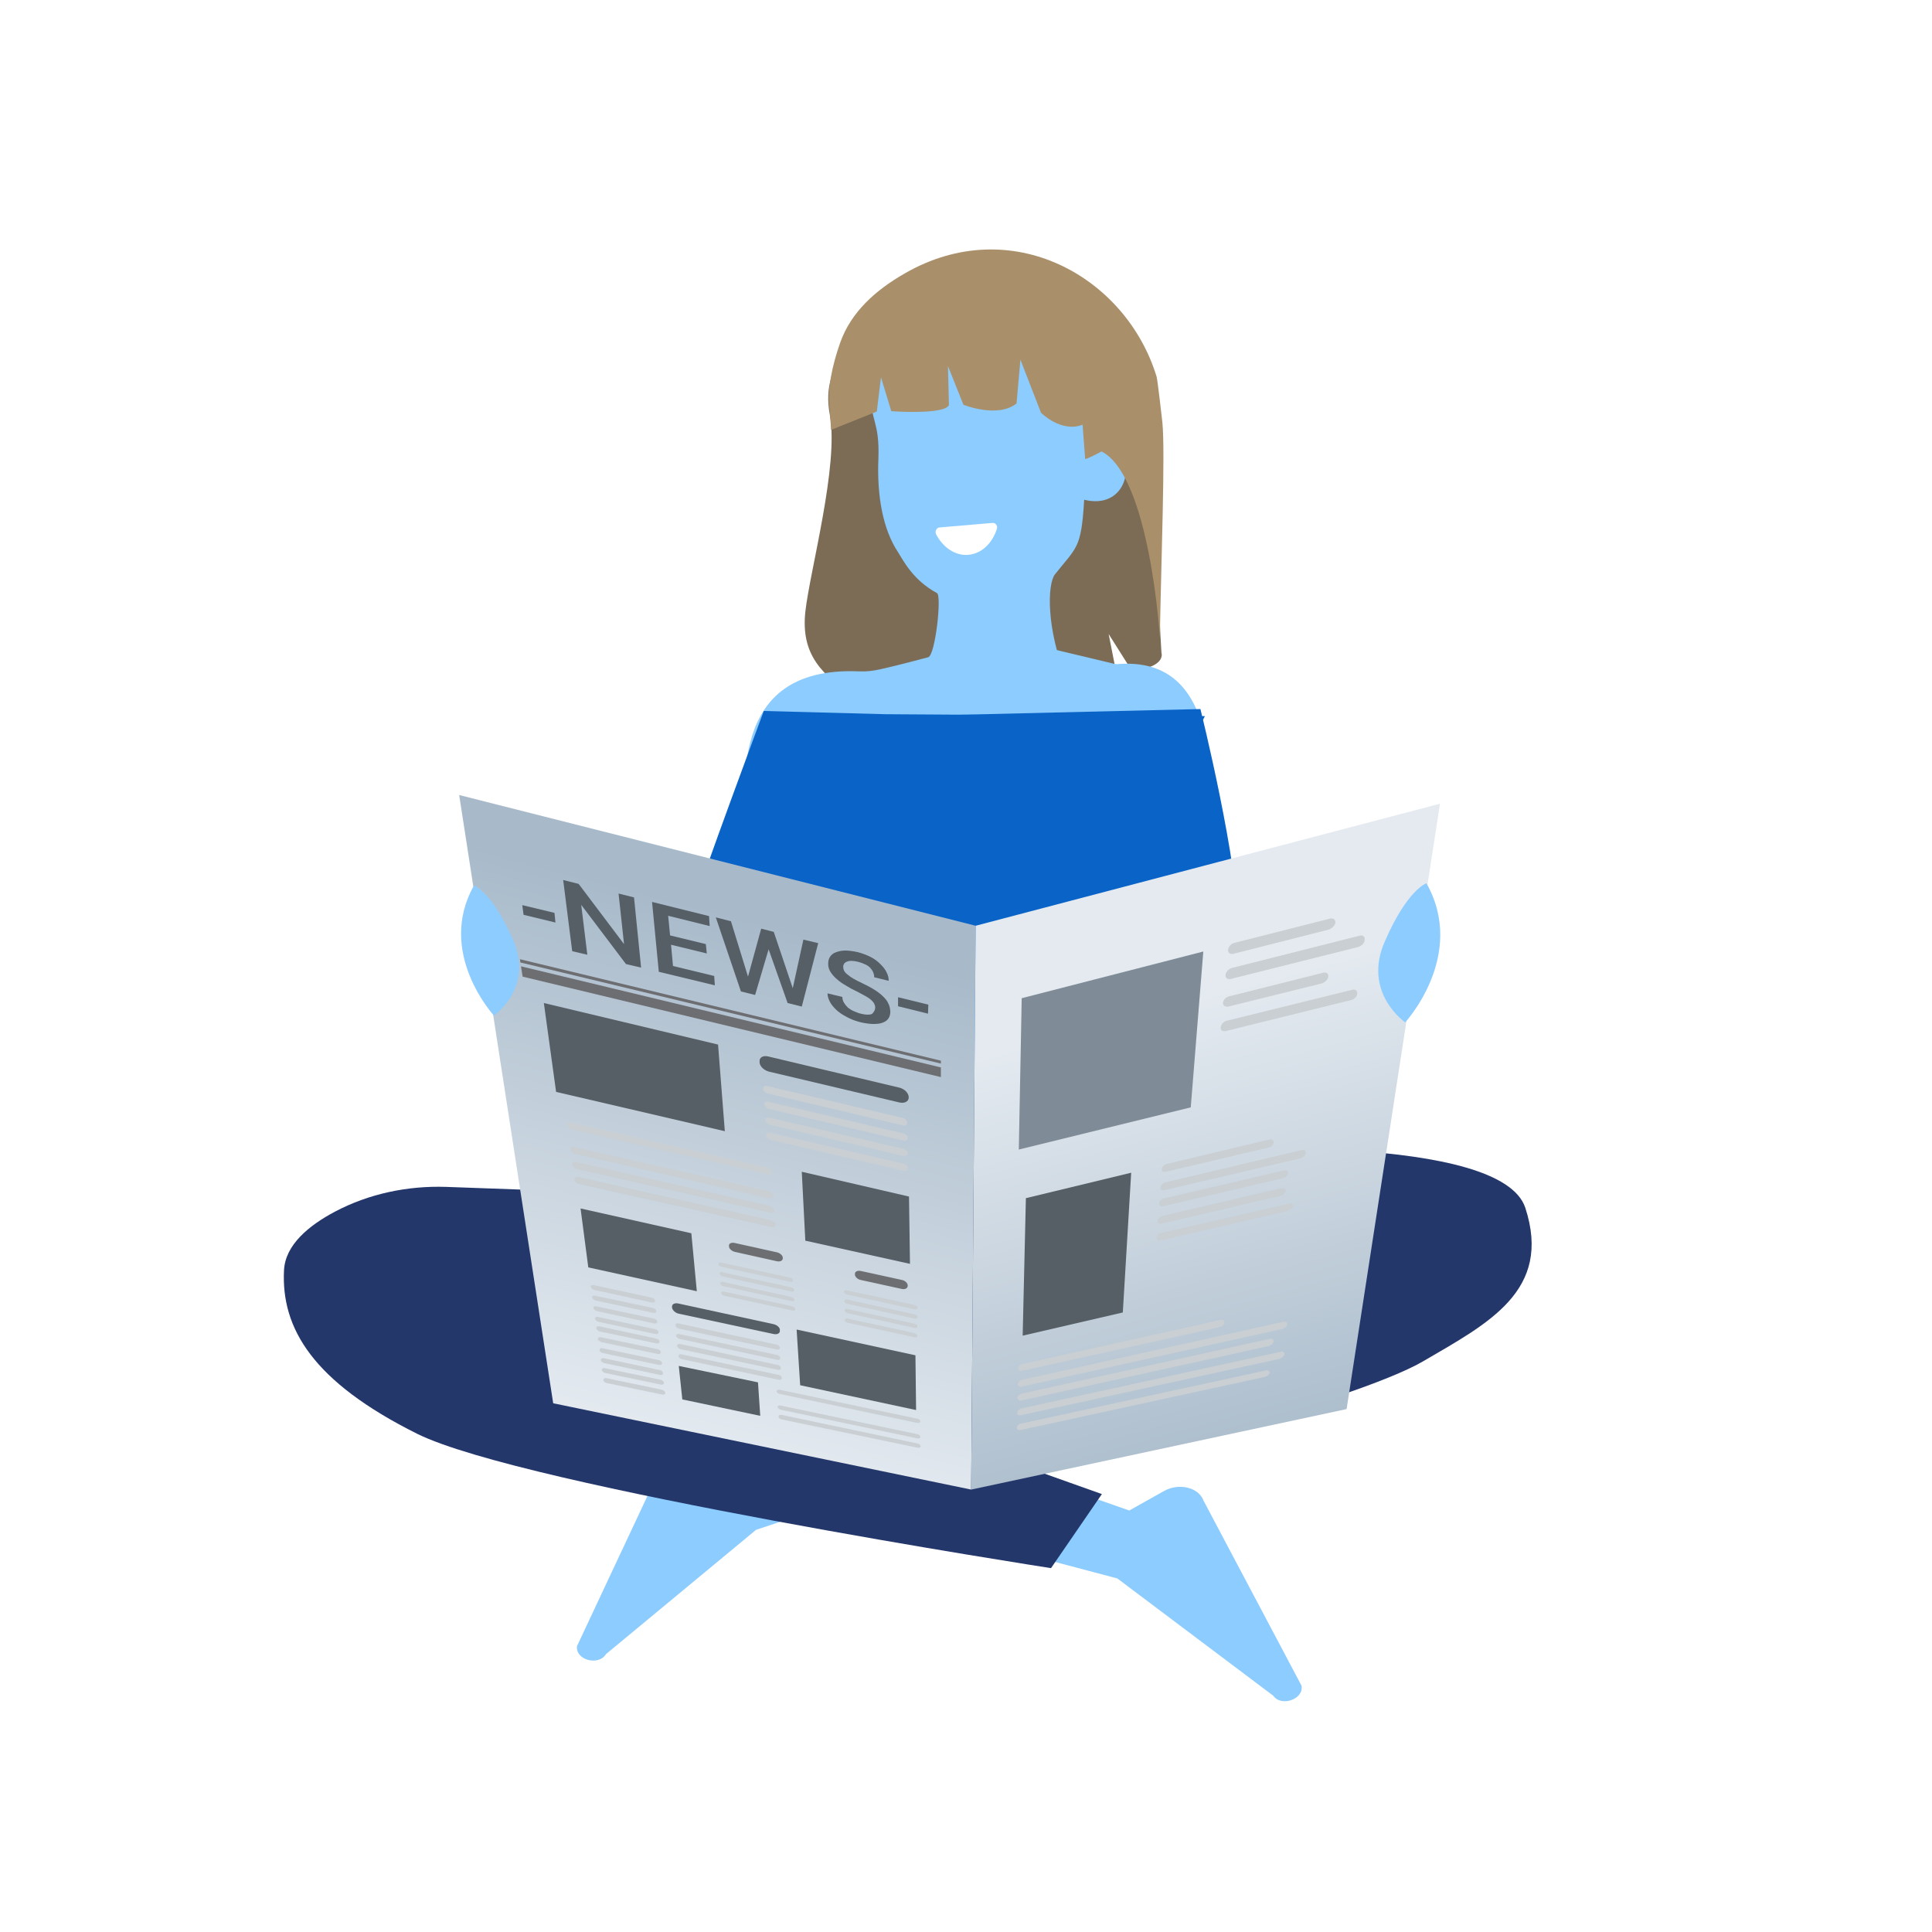 <?xml version="1.0" encoding="utf-8"?>
<!-- Generator: Adobe Illustrator 28.0.0, SVG Export Plug-In . SVG Version: 6.00 Build 0)  -->
<svg version="1.1" id="Capa_1" xmlns="http://www.w3.org/2000/svg" xmlns:xlink="http://www.w3.org/1999/xlink" x="0px" y="0px"
	 viewBox="0 0 600 600" style="enable-background:new 0 0 600 600;" xml:space="preserve">
<style type="text/css">
	.st0{fill:#8C5D17;}
	.st1{fill:#23376B;}
	.st2{fill:#81B0DC;}
	.st3{fill:#7AC6FF;}
	.st4{fill:#4793DD;}
	.st5{fill:#19509D;}
	.st6{fill:#1460AA;}
	.st7{clip-path:url(#SVGID_00000013890299643552266470000018057030272547334035_);}
	.st8{fill:#1660A9;}
	.st9{opacity:0.5;fill:#998F7C;}
	.st10{fill:#CBDEF1;}
	.st11{fill:#F8DCCC;}
	.st12{fill:#23366B;}
	.st13{fill:#C17E1E;}
	.st14{fill:#9EC4DD;}
	.st15{fill:#FFFFFF;}
	.st16{fill:#7F8B97;}
	.st17{fill:url(#SVGID_00000165915945641758798730000010283599454109889168_);}
	.st18{fill:url(#SVGID_00000150822114878863543190000012211300620593372046_);}
	.st19{fill:#DCE1E5;}
	.st20{fill:#3DAE4F;}
	.st21{fill:#3DA248;}
	.st22{fill:#2E984F;}
	.st23{fill:#33724C;}
	.st24{fill:#29235C;}
	.st25{fill:#00478F;}
	.st26{fill:#000444;}
	.st27{fill:#002D77;}
	.st28{fill:#70BEF9;}
	.st29{fill:#052568;}
	.st30{fill:#BDBCBC;}
	.st31{fill:#E5ECF3;}
	.st32{fill:#000044;}
	.st33{fill:#79C6FF;}
	.st34{fill:#7AC4FD;}
	.st35{fill:#E03B25;}
	.st36{fill:#675F52;}
	.st37{fill:#C9D6E4;}
	.st38{fill:#574C45;}
	.st39{fill:#C07E1C;}
	.st40{fill:#8E5E16;}
	.st41{opacity:0.2;fill:url(#SVGID_00000121982596000391471340000017845585103291541182_);}
	.st42{fill:#F4A322;}
	.st43{fill:#B46E15;}
	.st44{fill:#F3C786;}
	.st45{opacity:0.2;fill:url(#SVGID_00000062874010370824521940000018408836306402129048_);}
	.st46{opacity:0.2;fill:url(#SVGID_00000071560356630958974430000002020588424654023819_);}
	.st47{fill:url(#SVGID_00000023267272859040260200000013903324055989974689_);}
	.st48{fill:#565E66;}
	.st49{fill:#ABBCCC;}
	.st50{fill:url(#SVGID_00000056408595733206542430000004759088291671139482_);}
	.st51{fill:#E6ECF2;}
	.st52{fill:#606060;}
	.st53{fill:url(#SVGID_00000161598226051121563330000000428960955135746184_);}
	.st54{fill:#1360A8;}
	.st55{fill:#A7C7E6;}
	.st56{fill:#002D76;}
	.st57{fill:#1E3058;}
	.st58{fill:#DFEBF7;}
	.st59{fill:#94BBE0;}
	.st60{fill:url(#SVGID_00000140732623193201771060000011675461342126081164_);}
	.st61{fill:#CAB9A1;}
	.st62{opacity:0.25;fill:url(#SVGID_00000036966168702827001170000009775251194654336406_);}
	.st63{fill:#8B5D17;}
	.st64{fill:#F3A224;}
	.st65{fill:#F3B256;}
	.st66{fill:url(#SVGID_00000077313235246088100490000001953846372922684057_);}
	.st67{fill:#E4EAF0;}
	.st68{fill:url(#SVGID_00000022554599491240764340000002496328728135735487_);}
	.st69{fill:#CCBFA3;}
	.st70{fill:url(#SVGID_00000093884951488368270940000014679725867327745195_);}
	.st71{opacity:0.5;}
	.st72{clip-path:url(#SVGID_00000181791623261267617480000007441084377257425794_);}
	.st73{filter:url(#Adobe_OpacityMaskFilter);}
	
		.st74{clip-path:url(#SVGID_00000088836121126330590750000010663896654683431325_);fill:url(#SVGID_00000028320736619193142000000001624634967471550105_);}
	
		.st75{clip-path:url(#SVGID_00000088836121126330590750000010663896654683431325_);mask:url(#SVGID_00000060017709674330429570000016647884381658010535_);fill:url(#SVGID_00000034092202121189763490000014158870833016209586_);}
	.st76{clip-path:url(#SVGID_00000102542593861441490610000006598856591378893473_);}
	.st77{filter:url(#Adobe_OpacityMaskFilter_00000016765181846062903350000015432463793618863542_);}
	
		.st78{clip-path:url(#SVGID_00000162342377404032737740000010068512135236665278_);fill:url(#SVGID_00000075144452880080874000000011894335964422957750_);}
	
		.st79{clip-path:url(#SVGID_00000162342377404032737740000010068512135236665278_);mask:url(#SVGID_00000095320222599557391840000012379321680932706952_);fill:url(#SVGID_00000075878641744964256670000017738245689506906269_);}
	.st80{clip-path:url(#SVGID_00000150064867982030828350000007822225110426645423_);fill:#23376B;}
	.st81{clip-path:url(#SVGID_00000020370370231748333360000000082410274045883798_);fill:#23376B;}
	.st82{clip-path:url(#SVGID_00000031168423729453440920000004957479695884075174_);fill:#1460AA;}
	.st83{clip-path:url(#SVGID_00000075871953581374961410000004172743943045781405_);fill:#23376B;}
	.st84{fill:#CCBBA3;}
	
		.st85{clip-path:url(#SVGID_00000162328646942293470350000014345526096321189561_);fill:url(#SVGID_00000078753507118927031400000000447097528012115077_);}
	.st86{fill:#F4B456;}
	.st87{fill:#F4C887;}
	.st88{fill:#8E5D16;}
	.st89{clip-path:url(#SVGID_00000156561664723180184020000006005070098580895649_);fill:#1E3058;}
	
		.st90{clip-path:url(#SVGID_00000050652599758285190640000006418549270565503673_);fill:url(#SVGID_00000139972977886797718730000008946002634362122149_);}
	.st91{fill:#332F29;}
	
		.st92{clip-path:url(#SVGID_00000068667829577780706310000009809739938710256769_);fill:url(#SVGID_00000104673408758988378720000000053289474745555889_);}
	.st93{fill:#F5A422;}
	.st94{fill:#818D99;}
	
		.st95{clip-path:url(#SVGID_00000162330918606286472420000012217372090861080735_);fill:url(#SVGID_00000054955855110245903470000014540484899606939580_);}
	.st96{clip-path:url(#SVGID_00000172429209543048970320000001272348330217581725_);fill:#1460AA;}
	
		.st97{clip-path:url(#SVGID_00000154416962774108787750000010733108726033934237_);fill:url(#SVGID_00000115479175230662463140000016555344266923114169_);}
	.st98{clip-path:url(#SVGID_00000004523354433736339940000016282585953232599996_);fill:#81B0DC;}
	
		.st99{clip-path:url(#SVGID_00000175316935829829398840000007724304765572852353_);fill:url(#SVGID_00000172431983880633989540000016005939470131537063_);}
	
		.st100{clip-path:url(#SVGID_00000163758011552329811180000007031079183222055306_);fill:url(#SVGID_00000129189175947304107610000008023865365367408531_);}
	.st101{clip-path:url(#SVGID_00000125597728500085380520000012050139013858157715_);fill:#1460AA;}
	.st102{clip-path:url(#SVGID_00000183962940541285682310000018419944310035343792_);fill:#1460AA;}
	
		.st103{clip-path:url(#SVGID_00000171001429944245221250000000309129510535230618_);fill:url(#SVGID_00000017514747451895862050000009395909862909280652_);}
	.st104{fill:#16549A;}
	.st105{fill:#4086D1;}
	
		.st106{clip-path:url(#SVGID_00000107586142940636690540000008897682390753644718_);fill:url(#SVGID_00000126317972571010740150000018372109537631052451_);}
	.st107{fill:#010039;}
	.st108{clip-path:url(#SVGID_00000147190380066800238740000003871015207134001540_);fill:#002D77;}
	.st109{clip-path:url(#SVGID_00000012461670598031907870000012319558949772263331_);fill:#052568;}
	
		.st110{clip-path:url(#SVGID_00000139275625834358498950000001882515115050361249_);fill:url(#SVGID_00000152974045436945393840000012239552830394427539_);}
	
		.st111{clip-path:url(#SVGID_00000033340221185921543400000006856574971613659321_);fill:url(#SVGID_00000162353238451863620550000014457956043888453774_);}
	
		.st112{clip-path:url(#SVGID_00000070837013462100344010000000901771850562082977_);fill:url(#SVGID_00000178165542659360239020000012894707325957385601_);}
	.st113{clip-path:url(#SVGID_00000107553888621070439030000016927153889531185319_);fill:#052568;}
	.st114{clip-path:url(#SVGID_00000010291801782791408850000005327784884304707478_);fill:#16549A;}
	.st115{opacity:0.65;fill:url(#SVGID_00000107556558334882263960000006167128232507866815_);}
	.st116{fill:url(#SVGID_00000014594453504839677390000018015519955558203818_);}
	.st117{clip-path:url(#XMLID_00000103945352221582787160000008202331746263093667_);fill:#FFFFFF;}
	.st118{fill:url(#SVGID_00000060005108698476624390000006343233423648941206_);}
	.st119{fill:url(#SVGID_00000076598171646714209590000013296151103115899054_);}
	.st120{fill:#988C7A;}
	.st121{fill:#CFB99F;}
	.st122{fill:#965B00;}
	.st123{fill:#FFB03E;}
	.st124{fill:url(#SVGID_00000098917099845645360970000000182028750113383338_);}
	.st125{fill:#78C4FD;}
	.st126{fill:#1460A8;}
	.st127{fill:#BF0000;}
	.st128{fill:none;stroke:#000000;stroke-miterlimit:10;}
	.st129{fill:url(#SVGID_00000002361614374331698580000013981190901737832623_);}
	.st130{fill:#4F9DE5;}
	.st131{fill:#003686;}
	.st132{fill:url(#SVGID_00000011748382589879182110000013892091878212024969_);}
	.st133{fill:url(#SVGID_00000083779648281924362900000013118039905484217233_);}
	.st134{fill:#F5CE89;}
	.st135{fill:#D1C2A9;}
	.st136{fill:#F6AE00;}
	.st137{fill:#C88900;}
	.st138{fill:url(#SVGID_00000101810885242793354810000006121178976509704877_);}
	.st139{opacity:0.25;fill:url(#SVGID_00000026140685775734096690000012930675907450770831_);}
	.st140{fill:url(#SVGID_00000017479390394442397010000012926192978661736846_);}
	.st141{fill:#81BFEA;}
	.st142{fill:#23366A;}
	.st143{fill:#1B1D3C;}
	.st144{fill:#06488B;}
	.st145{fill:#575F67;}
	.st146{fill:#F6E5C4;}
	.st147{fill:#332F2A;}
	.st148{fill:url(#SVGID_00000029760854869864845720000007832787641625649792_);}
	.st149{clip-path:url(#SVGID_00000147178248329427668080000013428105972573202079_);}
	.st150{fill:url(#SVGID_00000088840110473319251760000014460156584380041401_);}
	.st151{fill:url(#SVGID_00000107578475972895535450000010491687741952283318_);}
	.st152{fill:url(#SVGID_00000113345609484442364200000007499139734286798493_);}
	.st153{fill:#FFE6CA;}
	.st154{fill:#F2C685;}
	.st155{fill:none;stroke:#1460A8;stroke-width:3;stroke-linecap:round;stroke-linejoin:round;stroke-miterlimit:10;}
	.st156{fill:url(#SVGID_00000086667225708213946290000013364226030400205960_);}
	.st157{fill:#332E29;}
	.st158{fill:url(#SVGID_00000053534420059451268370000008540615506408168323_);}
	.st159{fill:#F3A222;}
	.st160{fill:url(#SVGID_00000157290758988270278990000006152939558938543278_);}
	.st161{fill:url(#SVGID_00000169544949137335411420000009445787435156166786_);}
	.st162{fill:url(#SVGID_00000165220897487557198830000000079518551823836343_);}
	.st163{fill:url(#SVGID_00000166672638273173139120000002328007264392197268_);}
	.st164{fill:#F2B256;}
	.st165{fill:url(#SVGID_00000027595856966048288830000005841045181851446709_);}
	.st166{fill:url(#SVGID_00000105394336199283778190000002546913895163414656_);}
	.st167{fill:url(#SVGID_00000051348306442928234260000005204475013572865923_);}
	.st168{fill:url(#SVGID_00000057115720182789908170000014099037761563828901_);}
	.st169{fill:url(#SVGID_00000176040875468846369520000007795814424770581174_);}
	.st170{fill:url(#SVGID_00000144309119334133761310000007934121622508468927_);}
	.st171{fill:url(#SVGID_00000083086282733710684040000016022419935536656266_);}
	.st172{fill:url(#SVGID_00000119106183167086232860000010172143641892468409_);}
	.st173{opacity:0.25;fill:#7AC4FD;}
	.st174{clip-path:url(#SVGID_00000097478678651127876510000004717073955781421230_);}
	.st175{enable-background:new    ;}
	.st176{fill:url(#SVGID_00000103263320805287958620000008026227428159684284_);}
	.st177{fill:url(#SVGID_00000139258903062741349480000004550436369462857637_);}
	.st178{fill:url(#SVGID_00000036939084724702137820000002759253316614953402_);}
	.st179{fill:url(#SVGID_00000052098697976011318580000004852116034073483965_);}
	.st180{fill:url(#SVGID_00000141420823406783831460000017999069625158316941_);}
	.st181{fill:url(#SVGID_00000086674107162014665400000007130252758766037908_);}
	.st182{opacity:0.26;fill:#FFFFFF;}
	.st183{fill:url(#SVGID_00000070116349466067813310000004103128050668963753_);}
	.st184{fill:url(#SVGID_00000158020609733569841920000012812103482628176282_);}
	.st185{fill:url(#SVGID_00000120536674884879849940000012342899227313094564_);}
	.st186{fill:url(#SVGID_00000081626969190596125930000017663525558323428012_);}
	.st187{fill:url(#SVGID_00000044867474513297272260000013583844867481499053_);}
	.st188{fill:url(#SVGID_00000057865423410977121430000018277158899133583772_);}
	.st189{fill:url(#SVGID_00000117679004725573778010000006559556715629262491_);}
	.st190{fill:url(#SVGID_00000168076169652529168060000000601763679125705638_);}
	.st191{fill:url(#SVGID_00000038384985545511917660000007182447864753508277_);}
	.st192{fill:url(#SVGID_00000092446016330625113370000015861542056717683604_);}
	.st193{fill:url(#SVGID_00000088122153709279674390000017175285857059702182_);}
	.st194{fill:url(#SVGID_00000037657149915876759300000001267808051241981104_);}
	.st195{fill:url(#SVGID_00000051352812783804777190000000865400604560352174_);}
	.st196{fill:url(#SVGID_00000048473246809289195230000001748284901955456132_);}
	.st197{fill:url(#SVGID_00000131354946334592117370000012607441399664902831_);}
	.st198{fill:url(#SVGID_00000037666585064326981390000006340823410835396751_);}
	.st199{fill:url(#SVGID_00000044889620635115593900000003987624659711027333_);}
	.st200{fill:url(#SVGID_00000065063452178352323830000001481027136480900285_);}
	.st201{fill:url(#SVGID_00000183223951729437422690000003850134878225106827_);}
	.st202{fill:url(#SVGID_00000056425199309604680220000007115103312097155469_);}
	.st203{fill:url(#SVGID_00000036954136706648278850000001922107250998131109_);}
	.st204{fill:url(#SVGID_00000139251385297894292230000005461488612113513385_);}
	.st205{fill:#BF7E1D;}
	.st206{fill:url(#SVGID_00000180357825291240834570000016772883172452029359_);}
	.st207{clip-path:url(#SVGID_00000012471489457126373690000009769524184972209294_);fill:#8C5D17;}
	.st208{fill:none;stroke:#FFE6CA;stroke-width:5;stroke-linecap:round;stroke-linejoin:round;stroke-miterlimit:10;}
	.st209{fill:#23376B;stroke:#7AC4FD;stroke-width:2;stroke-linecap:round;stroke-linejoin:round;stroke-miterlimit:10;}
	.st210{opacity:0.25;fill:url(#SVGID_00000067917208276280608690000015623528979817194376_);}
	.st211{fill:url(#SVGID_00000148646514737113211090000006741657026753632163_);}
	.st212{fill:url(#SVGID_00000044858016279483725360000001194252422977195447_);}
	.st213{fill:url(#SVGID_00000085943339525017171830000013101486835715785403_);}
	.st214{fill:#4791DB;}
	.st215{fill:url(#SVGID_00000159451659012904346080000015954377167693991357_);}
	.st216{fill:url(#SVGID_00000170961561146507108830000010314865726208002749_);}
	.st217{fill:url(#SVGID_00000068642047644102593570000017897814228357554822_);}
	.st218{fill:url(#SVGID_00000156558171248651385850000008972916302038049453_);}
	.st219{fill:url(#SVGID_00000034059822022804618550000009420168213949485490_);}
	.st220{clip-path:url(#SVGID_00000173119468051435983990000017647918988316585405_);}
	.st221{fill:none;stroke:#7AC4FD;stroke-width:4;stroke-linecap:round;stroke-linejoin:round;stroke-miterlimit:10;}
	.st222{clip-path:url(#SVGID_00000053546732770946463250000016388925264132423070_);}
	.st223{fill:none;stroke:#1460A8;stroke-width:2;stroke-linecap:round;stroke-linejoin:round;stroke-miterlimit:10;}
	.st224{clip-path:url(#SVGID_00000163073591993921092150000014219464362586700172_);}
	.st225{clip-path:url(#SVGID_00000116207340952952276470000014820138253938760603_);}
	.st226{clip-path:url(#SVGID_00000181048972162371205000000011016989135432435376_);}
	.st227{clip-path:url(#SVGID_00000088816015871687969860000003432390837540793479_);}
	.st228{fill:url(#SVGID_00000097485718294795696470000004655139122135659966_);}
	.st229{clip-path:url(#SVGID_00000106135706313036021040000012373502789961035709_);}
	.st230{clip-path:url(#SVGID_00000135657211397558729170000000344490230301246086_);}
	.st231{clip-path:url(#SVGID_00000065770064197213535150000013124289701922031491_);}
	.st232{clip-path:url(#SVGID_00000111894436526509433870000011877703396366087349_);}
	.st233{fill:#A9BACB;}
	.st234{fill:none;}
	.st235{clip-path:url(#SVGID_00000088106799664412415110000009406848107516736653_);fill:#000444;}
	.st236{clip-path:url(#SVGID_00000176731788444167462560000014464735951319516051_);fill:#000444;}
	.st237{fill:none;stroke:#000444;stroke-width:11;stroke-miterlimit:10;}
	.st238{fill:url(#SVGID_00000068638260782824110850000011144740809258390168_);}
	.st239{fill:url(#SVGID_00000116224598965931540070000017256311200321215124_);}
	.st240{fill:url(#SVGID_00000017505139653351736140000006741947671536123070_);}
	.st241{fill:url(#SVGID_00000164504941609589074760000007423224891214996380_);}
	.st242{fill:url(#SVGID_00000094599819921861444870000015919155942345793164_);}
	.st243{fill:url(#SVGID_00000067214235159043191280000016562844535964723626_);}
	.st244{fill:url(#SVGID_00000064338186040234286580000007155051830660339645_);}
	.st245{fill:#3A362E;}
	.st246{fill:#BD7E1E;}
	.st247{fill:#F1A022;}
	.st248{fill:#0F3353;}
	.st249{fill:url(#SVGID_00000182508172408229702280000005998583610436224399_);}
	.st250{fill:#F4AC00;}
	.st251{fill:#BF8002;}
	.st252{fill:url(#SVGID_00000003095653702518343360000010943037627063133592_);}
	.st253{fill:url(#SVGID_00000030464964346743030160000007111098264670608769_);}
	.st254{fill:#966901;}
	.st255{fill:url(#SVGID_00000102528940015131606140000006174794254686217862_);}
	.st256{fill:url(#SVGID_00000000211013457497844410000008736580514372693694_);}
	.st257{fill:url(#SVGID_00000017501842132956449870000000047896686239769231_);}
	.st258{fill:url(#SVGID_00000028308370598263129170000012762547975535686809_);}
	.st259{fill:#8C5F00;}
	.st260{opacity:0.2;fill:url(#SVGID_00000122721396837179301470000004492192307927643831_);}
	.st261{fill:#FFE4C8;}
	.st262{fill:#8B5D18;}
	.st263{fill:url(#SVGID_00000162323981412377004810000017895526610467411331_);}
	.st264{fill:url(#SVGID_00000102544587757451206580000001248008862429294742_);}
	.st265{fill:#A5B6C9;}
	.st266{opacity:0.2;fill:url(#SVGID_00000134239094640419289160000018199944874461648057_);}
	.st267{fill:#C18000;}
	.st268{fill:#F6A300;}
	.st269{fill:#F3C77C;}
	.st270{fill:url(#SVGID_00000008840824095679558930000008836818826165298871_);}
	.st271{fill:url(#SVGID_00000101799133534750095850000014275736656059400349_);}
	.st272{fill:#8E5F00;}
	.st273{fill:#2B2E34;}
	.st274{fill:#7F8A98;}
	.st275{fill:#565D67;}
	.st276{fill:url(#SVGID_00000175316266325483090360000004181329536115822777_);}
	.st277{fill:url(#SVGID_00000143576160661784544180000016141843347959115426_);}
	.st278{fill:url(#SVGID_00000089558311706528039640000011730725936024817290_);}
	.st279{fill:url(#SVGID_00000021121489136087574320000005785099544368764834_);}
	.st280{fill:url(#SVGID_00000116201046245213176710000017947706686221328788_);}
	.st281{fill:url(#SVGID_00000111894295894119526770000003763664056488812682_);}
	.st282{fill:url(#SVGID_00000145018824857023096480000010047193750911175080_);}
	.st283{fill:#FFE8CC;}
	.st284{fill:url(#SVGID_00000018236313990702759340000015338285751420874625_);}
	.st285{opacity:0.25;fill:url(#SVGID_00000137101516657116273090000014283181896275232659_);}
	.st286{fill:url(#SVGID_00000033333169518082947200000017489410912348076417_);}
	.st287{fill:#DFDFDF;}
	.st288{opacity:0.25;fill:url(#SVGID_00000152234254852366138500000001049606527244717205_);}
	.st289{fill:url(#SVGID_00000155866136544230488900000002723389549332518327_);}
	.st290{opacity:0.25;fill:url(#SVGID_00000037668185793525452710000017437591325102972036_);}
	.st291{fill:#555555;}
	.st292{fill:#000045;}
	.st293{fill:url(#SVGID_00000104696737827219765460000010584903477922394038_);}
	.st294{fill:#F9E9CF;}
	.st295{fill:#EAF0F4;}
	.st296{fill:url(#SVGID_00000032633410770578207080000002556027131561525133_);}
	.st297{fill:#DB8F21;}
	.st298{fill:#206DB2;}
	.st299{fill:#CAD8E5;}
	.st300{fill:url(#SVGID_00000043415054575403893820000017949616419311412381_);}
	.st301{fill:#E7ECF3;}
	.st302{fill:#004791;}
	.st303{fill:#1460A9;}
	.st304{fill:#665E52;}
	.st305{fill:#F4DABE;}
	.st306{display:none;}
	.st307{display:inline;}
	.st308{display:none;fill:#FFE8CC;}
	.st309{display:inline;fill:#FFE8CC;}
	.st310{fill:#9A8E7A;}
	.st311{fill:#2E7AC4;}
	.st312{fill:#F8F4EE;}
	.st313{opacity:0.5;fill:#E2D7C9;}
	.st314{fill:#7B6A58;}
	.st315{fill:#966800;}
	.st316{fill:#F2AB00;}
	.st317{fill:#FFE7CB;}
	.st318{clip-path:url(#SVGID_00000021817709454873389520000000012860978945779888_);enable-background:new    ;}
	.st319{fill:#2A303B;}
	.st320{fill:#292F39;}
	.st321{fill:#282D38;}
	.st322{fill:url(#SVGID_00000092416924324796863670000012209785999782428863_);}
	.st323{fill:#F0C484;}
	.st324{fill:url(#SVGID_00000127004236903308210270000014927058461778741637_);}
	.st325{fill:url(#SVGID_00000112627467050702651490000002121049865191989166_);}
	.st326{fill:url(#SVGID_00000047756200810942011800000012067422002845239205_);}
	.st327{fill:#87CAFF;}
	.st328{fill:url(#SVGID_00000085968234351718173650000013927439625082391738_);}
	.st329{fill:url(#SVGID_00000089548624761576618570000018098501536598322578_);}
	.st330{fill:url(#SVGID_00000072268465486579359470000001780304785294758050_);}
	.st331{fill:url(#SVGID_00000183239945065124434840000013382796699589922720_);}
	.st332{fill:url(#SVGID_00000116220964341760039290000017670348846653100172_);}
	.st333{fill:url(#SVGID_00000153669778265532454740000013980560750291002045_);}
	.st334{fill:url(#SVGID_00000060710191722174546410000011474388820333304476_);}
	.st335{fill:url(#SVGID_00000039104664285709031180000010017979513000543678_);}
	.st336{fill:url(#SVGID_00000111177866337552821050000013728322787039365297_);}
	.st337{fill:url(#SVGID_00000121275028068630426530000017834843869036205471_);}
	.st338{fill:url(#SVGID_00000161611092064472945470000012551575356788837047_);}
	.st339{fill:url(#SVGID_00000134229093602680898200000010977655372347853467_);}
	.st340{fill:url(#SVGID_00000172406855447348186490000006985530686518503566_);}
	.st341{fill:url(#SVGID_00000165929109579582913720000013225276630226291857_);}
	.st342{fill:url(#SVGID_00000036951269269285365990000009787000574972438951_);}
	.st343{fill:#03044C;}
	.st344{fill:url(#SVGID_00000111190239648902140540000010007620225002394789_);}
	.st345{fill:#153384;}
	.st346{fill:#C98A00;}
	.st347{fill:url(#SVGID_00000170981741917034663600000014999531289605809343_);}
	.st348{fill:#FDEAD0;}
	.st349{fill:#F1CB8B;}
	.st350{fill:url(#SVGID_00000086682133353709494910000011494260580283165834_);}
	.st351{fill:#8998A1;}
	.st352{fill:#063584;}
	.st353{fill:#A3AEB5;}
	.st354{fill:#6C818D;}
	.st355{fill:#232A3A;}
	.st356{opacity:0.45;}
	.st357{clip-path:url(#SVGID_00000142860295591240231700000010285047837414747799_);}
	.st358{fill:url(#SVGID_00000124876221201414683510000005869916524684141725_);}
	.st359{fill:url(#SVGID_00000003792849199006034130000017237699975930986889_);}
	.st360{fill:url(#SVGID_00000075866704690044451970000014420959940240521405_);}
	.st361{fill:#966702;}
	.st362{fill:#88C9FD;}
	.st363{fill:url(#SVGID_00000170982556266131104110000006845242343351482255_);}
	.st364{fill:url(#SVGID_00000160191873953641754600000000769834578548392106_);}
	.st365{fill:#206DB3;}
	.st366{fill:url(#SVGID_00000132075278136841447900000007424946527796703889_);}
	
		.st367{clip-path:url(#SVGID_00000174583016905831626100000000512858679763583625_);fill:url(#SVGID_00000084505474225874276370000004308144441834616453_);}
	
		.st368{clip-path:url(#SVGID_00000013891398999253494020000017966225738152275369_);fill:url(#SVGID_00000152978025180939021820000015441799244865026750_);}
	
		.st369{clip-path:url(#SVGID_00000091737068668562384660000005500861668542944953_);fill:url(#SVGID_00000011714106667197881900000016841022225023540622_);}
	
		.st370{clip-path:url(#SVGID_00000084501422144661473000000003070940638208166541_);fill:url(#SVGID_00000145772275913821155440000004600087070616993684_);}
	
		.st371{clip-path:url(#SVGID_00000023983076241097494080000016794978893279054741_);fill:url(#SVGID_00000016051284712961570280000004415893698246238133_);}
	
		.st372{clip-path:url(#SVGID_00000146498176314285965440000010054509315123989656_);fill:url(#SVGID_00000008118894014452587460000009679551570169061558_);}
	
		.st373{clip-path:url(#SVGID_00000183216539455171461580000003375703908785447340_);fill:url(#SVGID_00000120542743474605805290000002551631591301667758_);}
	.st374{fill:#FCEACE;}
	.st375{fill:#FCE6CA;}
	.st376{opacity:0.2;fill:#D92800;}
	.st377{fill:#F3A223;}
	.st378{fill:#8C5D16;}
	.st379{fill:url(#SVGID_00000085969014871352296360000007199742404381664651_);}
	.st380{fill:url(#SVGID_00000165196022154849516370000010872978929879182759_);}
	.st381{fill:url(#SVGID_00000139985642525137672010000000872984347535684029_);}
	.st382{fill:url(#SVGID_00000054232961395694465540000008918555520669837494_);}
	.st383{fill:url(#SVGID_00000027597731616617646770000005151141859350863022_);}
	.st384{fill:url(#SVGID_00000129909581104853103650000009011192514778018236_);}
	.st385{fill:#04102E;}
	.st386{fill:#042A5E;}
	.st387{fill:#0A4388;}
	.st388{fill:url(#SVGID_00000060718938961915663420000010259604509493093813_);}
	.st389{opacity:0.25;fill:#8DC8FF;}
	.st390{fill:#E2F1FF;}
	.st391{clip-path:url(#SVGID_00000156585236248058916460000010997856192194965632_);enable-background:new    ;}
	.st392{fill:url(#SVGID_00000065051769977206711820000007614372370388130443_);}
	.st393{fill:url(#SVGID_00000080170574564942144850000010760917733326994358_);}
	.st394{fill:#FCE9CF;}
	.st395{clip-path:url(#SVGID_00000037662348727497282390000002313576455103066772_);enable-background:new    ;}
	.st396{fill:url(#SVGID_00000077312037103948751200000006655511280919464859_);}
	.st397{fill:url(#SVGID_00000121261956797926562110000003929584140216364974_);}
	.st398{fill:url(#SVGID_00000006700889520546915990000017339389577173015479_);}
	.st399{fill:#133595;}
	.st400{clip-path:url(#SVGID_00000106862805186565764980000001743209450313919922_);enable-background:new    ;}
	.st401{fill:#303744;}
	.st402{fill:#2F3642;}
	.st403{fill:#2E3341;}
	.st404{fill:url(#SVGID_00000021837148818463546550000013309064489911496608_);}
	.st405{fill:url(#SVGID_00000140012482023790788940000007923994451993915777_);}
	.st406{fill:url(#SVGID_00000072959036985403807400000012923269485315904675_);}
	.st407{fill:url(#SVGID_00000019661418995722297330000005518014982147972281_);}
	.st408{fill:#D6CDB5;}
	.st409{fill:#A9A08D;}
	.st410{fill:#423D34;}
	.st411{fill:url(#SVGID_00000075156058646381895880000015114013164879794108_);}
	.st412{fill:url(#SVGID_00000124152078890866225400000006698464663699884434_);}
	.st413{fill:url(#SVGID_00000098935651835223557670000008571791248331890599_);}
	.st414{fill:url(#SVGID_00000162345446374781026710000004495579685034581174_);}
	.st415{fill:url(#SVGID_00000087404143002419920530000009070583147138757806_);}
	.st416{fill:#4C4C4C;}
	.st417{fill:url(#SVGID_00000151515324311907116940000002161816830159435938_);}
	.st418{fill:url(#SVGID_00000090986107760373250890000008828337972199255960_);}
	.st419{fill:url(#SVGID_00000159437178331876568390000015135805181405572260_);}
	.st420{fill:#E4E4E4;}
	.st421{fill:url(#SVGID_00000113325508709675814570000000098169274172460191_);}
	.st422{fill:url(#SVGID_00000120550802166863170560000014593021145300714148_);}
	.st423{fill:url(#SVGID_00000130648864256196391060000007539372290706751119_);}
	.st424{fill:#C6CFD2;}
	.st425{fill:url(#XMLID_00000013889126669137542260000010296983775079952801_);}
	.st426{fill:url(#XMLID_00000081632106425502608880000002455549887845128119_);}
	.st427{fill:#04005B;}
	.st428{fill:#F1F4F8;}
	.st429{fill:url(#XMLID_00000142865712939825349920000003012686977212982188_);}
	.st430{fill:#9AD1FF;}
	.st431{fill:url(#XMLID_00000032611237082022430910000007138509941281085597_);}
	.st432{opacity:0.45;fill:url(#SVGID_00000027576274755999729270000002656918219398501525_);}
	.st433{fill:#C69100;}
	.st434{fill:url(#SVGID_00000042706506810711547920000006798335715856244403_);}
	.st435{fill:url(#SVGID_00000033332913675676412330000004036349693745496720_);}
	.st436{opacity:0.2;}
	.st437{fill:url(#SVGID_00000042696087527572640560000009482167993722480550_);}
	.st438{fill:url(#SVGID_00000155111366083765278300000013431334864030571190_);}
	.st439{clip-path:url(#SVGID_00000029753391369458080830000017191964599733332895_);}
	.st440{fill:url(#SVGID_00000159439993091715657730000002882824591969009825_);}
	.st441{fill:url(#SVGID_00000011721621691175836550000001014737799456971711_);}
	.st442{fill:url(#SVGID_00000021120140826046202900000012770517399871862433_);}
	.st443{fill:#946800;}
	.st444{fill:url(#SVGID_00000151513653326169071140000014084514810531798679_);}
	.st445{fill:#0F3384;}
	.st446{fill:url(#SVGID_00000129199479866971026270000010962926527891272848_);}
	.st447{fill:url(#SVGID_00000035529419907316771010000010145260854187160210_);}
	.st448{fill:url(#SVGID_00000049207917641308007570000002342719745620360333_);}
	.st449{fill:url(#SVGID_00000096772576168002111760000006318661946538477445_);}
	.st450{fill:url(#SVGID_00000020367193161690779710000002540176543762458781_);}
	.st451{clip-path:url(#SVGID_00000036967544261314756750000016198097381650992542_);}
	.st452{clip-path:url(#SVGID_00000150104697391139519680000009832496376623824780_);}
	.st453{clip-path:url(#SVGID_00000069368780846371444170000013360487056141125556_);}
	.st454{clip-path:url(#SVGID_00000171678597905456085080000012293922097656623519_);}
	.st455{clip-path:url(#SVGID_00000011725954432512477830000004298411130855256245_);}
	.st456{clip-path:url(#SVGID_00000166667960924624163160000004264280794414417846_);}
	.st457{clip-path:url(#SVGID_00000091731893310624353980000015721977943449555096_);}
	.st458{clip-path:url(#SVGID_00000164492908274718186600000003270515220889712021_);}
	.st459{clip-path:url(#SVGID_00000150805632832198406270000016889409380833811119_);}
	.st460{clip-path:url(#SVGID_00000158742024072072361770000009941277509284212907_);}
	.st461{clip-path:url(#SVGID_00000101807813462477075410000015180973128837755020_);}
	.st462{clip-path:url(#SVGID_00000031176199424926471280000004749102481909333378_);}
	.st463{fill:url(#SVGID_00000002356416139140998980000006183648345271262880_);}
	.st464{fill:url(#SVGID_00000124868366747603155080000005778414268238443421_);}
	.st465{fill:url(#SVGID_00000147221717060635388310000015659331013380542124_);}
	.st466{clip-path:url(#SVGID_00000127752978671531915970000014052275393908057751_);fill:#7AC6FF;}
	.st467{fill:url(#SVGID_00000180367377342784152730000010618957950018546311_);}
	.st468{fill:url(#SVGID_00000003814954132623372430000013718364240527506334_);}
	.st469{fill:url(#SVGID_00000090268581763326750120000015115895964245129356_);}
	.st470{fill:#E5EBF1;}
	.st471{fill:#D90000;}
	.st472{fill:#F05C4F;}
	.st473{fill:#CDC79D;}
	.st474{fill:#F8F7E2;}
	.st475{fill:#078232;}
	.st476{fill:#52B575;}
	.st477{fill:url(#SVGID_00000158018890074257089200000014295876464526773397_);}
	.st478{clip-path:url(#SVGID_00000177477211337566368570000012307835968903740066_);}
	.st479{fill:url(#SVGID_00000158748001594561305130000018122925619615732394_);}
	.st480{fill:url(#SVGID_00000127008756750820176860000017221406072935778719_);}
	.st481{fill:url(#SVGID_00000162334587616187125560000004400189105822144444_);}
	.st482{fill:url(#SVGID_00000131346617095131159580000006079803944102014600_);}
	.st483{fill:url(#SVGID_00000180366498293566104190000000806788598626957738_);}
	.st484{fill:url(#SVGID_00000151523236976026799050000015385981679831181742_);}
	.st485{fill:url(#SVGID_00000063606024184523599450000010746500914428115893_);}
	.st486{fill:url(#SVGID_00000013893416399534653720000012975151126845058198_);}
	.st487{fill:url(#SVGID_00000062178309309926594390000004601625869533677742_);}
	.st488{fill:url(#SVGID_00000165935496476853425320000003906520393385079431_);}
	.st489{fill:url(#SVGID_00000000195579235918498460000002534861604327776686_);}
	.st490{fill:url(#SVGID_00000050628502463697121010000007490766766093571224_);}
	.st491{fill:url(#SVGID_00000016058810162762953800000011388763526712511128_);}
	.st492{fill:url(#SVGID_00000054246217695705014690000001402719831474358666_);}
	.st493{fill:url(#SVGID_00000022533597744503432780000013227862643342231707_);}
	.st494{fill:none;stroke:#FFFFFF;stroke-width:6;stroke-miterlimit:10;}
	.st495{fill:none;stroke:#FFFFFF;stroke-width:6;stroke-miterlimit:10;stroke-dasharray:10.428,10.428;}
	.st496{clip-path:url(#SVGID_00000008870355995777115070000007375823139290213524_);fill:#E2F1FF;}
	.st497{fill:url(#SVGID_00000181802879163531837670000013444945582030103456_);}
	.st498{fill:url(#SVGID_00000044896702801941815600000017401237816018558878_);}
	.st499{fill:#044F1F;}
	.st500{fill:#002A79;}
	.st501{opacity:0.25;fill:#7AC6FF;}
	.st502{fill:#000050;}
	.st503{fill:#634E42;}
	.st504{fill:#599CE4;}
	.st505{fill:#226AB6;}
	.st506{fill:#9FD3FD;}
	.st507{fill:#2E4E9C;}
	.st508{fill:url(#SVGID_00000068655813608567109170000012465978180192237743_);}
	.st509{fill:url(#SVGID_00000150811742102033288120000014411367763842569132_);}
	.st510{fill:#77C4FF;}
	.st511{fill:#000145;}
	.st512{fill:#4390DF;}
	.st513{fill:url(#SVGID_00000181073879525972804330000008760789029888625042_);}
	.st514{fill:url(#SVGID_00000170980647596191956260000007511101610235090073_);}
	.st515{clip-path:url(#SVGID_00000116927262609414220240000009159406287884444291_);}
	.st516{fill:#FFC300;}
	.st517{fill:url(#SVGID_00000103968283651617903180000002019215580791104396_);}
	.st518{fill:url(#SVGID_00000083054205679646717770000010661897300937250955_);}
	.st519{fill:#FBC12C;}
	.st520{fill:#ED0706;}
	.st521{fill:url(#SVGID_00000145768122486688945800000011552175264138790299_);}
	.st522{fill:#0F0F0F;}
	.st523{fill:#1A1A1A;}
	.st524{fill:url(#SVGID_00000023969024674379709600000000622786115182454204_);}
	.st525{fill:#002C80;}
	.st526{fill:#F2F7FC;}
	.st527{fill:url(#SVGID_00000133489625715793563340000007839575654653312147_);}
	.st528{fill:url(#SVGID_00000079445842470201131600000014977321380826018226_);}
	
		.st529{clip-path:url(#SVGID_00000163791642634794427220000016815637542127080888_);fill:url(#SVGID_00000162342244538919775190000010144742704881226383_);}
	.st530{fill:#422013;}
	.st531{fill:#F7E7C5;}
	.st532{fill:#645E54;}
	
		.st533{clip-path:url(#SVGID_00000070095441204847862530000011611945387481062334_);fill:url(#SVGID_00000075138742681433319940000007733009860310269077_);}
	.st534{fill:url(#SVGID_00000084502430308366236310000013095353700751103886_);}
	.st535{fill:url(#SVGID_00000041294635771213633230000000492655254880433800_);}
	.st536{fill:url(#SVGID_00000159448150151756929540000009141513973959635903_);}
	.st537{fill:url(#SVGID_00000116231051689634581050000002953826785340240268_);}
	.st538{fill:url(#SVGID_00000106147798949184258700000008107163707820404668_);}
	.st539{fill:url(#SVGID_00000048478508889034575150000001600530653763839670_);}
	.st540{opacity:0.25;fill:url(#SVGID_00000028313859590986338720000013630421225802106241_);}
	.st541{fill:#79C4FD;}
	.st542{fill:#BE1622;}
	.st543{fill:#EDEDED;}
	.st544{fill:#1D1D1B;}
	.st545{fill:url(#SVGID_00000010268393233581393100000006085173611288916610_);}
	.st546{fill:url(#SVGID_00000108281122923716359940000012464979112312035993_);}
	.st547{fill-rule:evenodd;clip-rule:evenodd;fill:#52C7DE;}
	.st548{fill-rule:evenodd;clip-rule:evenodd;fill:url(#SVGID_00000029746424966161595840000006053232737270271652_);}
	.st549{fill:#DDBBA2;}
	.st550{fill-rule:evenodd;clip-rule:evenodd;fill:#7AC6FF;}
	.st551{fill-rule:evenodd;clip-rule:evenodd;fill:#002D77;}
	.st552{fill-rule:evenodd;clip-rule:evenodd;fill:#DDBBA2;}
	.st553{fill:url(#SVGID_00000081633561950935449200000014532069527634814887_);}
	.st554{fill:url(#SVGID_00000044165271245843296210000015562926702856167305_);}
	.st555{fill:#94D6FF;}
	.st556{fill:#FDE6CA;}
	.st557{fill:url(#SVGID_00000178179294385672654720000001612053169039725227_);}
	.st558{fill:url(#SVGID_00000057868510425554579440000000289098911094819260_);}
	.st559{fill:url(#SVGID_00000129913483950846573870000010430614777261920152_);}
	.st560{fill:none;stroke:#3B5C68;stroke-width:17.079;stroke-miterlimit:10;}
	.st561{fill:url(#SVGID_00000140694559757614250500000007500994644469206443_);}
	.st562{fill:url(#SVGID_00000120561330033910365750000006129554874181267638_);}
	.st563{fill:url(#SVGID_00000088115367433007010630000013594286023818313896_);}
	.st564{fill:url(#SVGID_00000145032099749924059310000013495836895688089510_);}
	.st565{opacity:0.1;fill:#E4EAF0;}
	.st566{fill:#CFC0A7;}
	.st567{fill:#F4AC01;}
	.st568{fill:#F3CC87;}
	.st569{fill:#C68703;}
	.st570{fill:url(#SVGID_00000101073653363760948620000009699902895410426291_);}
	.st571{fill:url(#SVGID_00000044884235511024529860000016128232631388849280_);}
	.st572{fill:url(#SVGID_00000044891481936850895180000000458514777292848274_);}
	.st573{clip-path:url(#SVGID_00000029743597690620698510000013746159891421437868_);}
	.st574{fill:url(#SVGID_00000164472153236329686130000017928241054970680747_);}
	.st575{fill:#4891DB;}
	.st576{fill:url(#SVGID_00000019643434222299224630000007744011681330602643_);}
	.st577{fill:#FA6767;}
	.st578{fill:url(#SVGID_00000026874329640819146790000005914051151916041099_);}
	.st579{fill:url(#SVGID_00000076574500380758081710000007177933506996153762_);}
	.st580{fill:url(#SVGID_00000171684824871076964930000016947072426796637056_);}
	.st581{fill:url(#SVGID_00000038392094337682686800000013978709115133622719_);}
	.st582{fill:url(#SVGID_00000062171955727219580390000003168828202772516510_);}
	.st583{fill:url(#SVGID_00000011741399687560848060000011580369135935140994_);}
	.st584{opacity:0.16;fill:#223A6B;}
	.st585{fill:url(#SVGID_00000018919699259095782860000011451623447318888328_);}
	.st586{fill:url(#SVGID_00000130616169608932616580000015804275451901627315_);}
	.st587{fill:url(#SVGID_00000145057627431080687900000011427210440180334743_);}
	.st588{fill:#F0F3F3;}
	.st589{fill:#E4E0E7;}
	.st590{fill:#1C8F66;}
	.st591{fill:#565656;}
	.st592{fill:#A8A8A8;}
	.st593{fill:url(#SVGID_00000131344545145266659220000005140230405910326436_);}
	.st594{fill:#64869A;}
	.st595{fill:#6B615E;}
	.st596{fill:url(#SVGID_00000080185496920761783450000013373954449892469153_);}
	.st597{fill:#6D6E71;}
	.st598{fill:#C9CFD3;}
	.st599{fill:url(#SVGID_00000029043431621378038310000013372667401500775573_);}
	.st600{fill:url(#SVGID_00000106861378752390941560000011394017580568914594_);}
	.st601{fill:url(#SVGID_00000158738916344914682530000016489744773512362635_);}
	.st602{fill:url(#SVGID_00000160173798237490655640000005908805595462955401_);}
	.st603{fill:#675E52;}
	.st604{fill-rule:evenodd;clip-rule:evenodd;fill:#F2C685;}
	.st605{fill-rule:evenodd;clip-rule:evenodd;fill:#F3B256;}
	.st606{fill:url(#SVGID_00000078025725494029260430000005913339700860659618_);}
	.st607{fill:url(#SVGID_00000108995549205917833700000012192559455248808121_);}
	.st608{fill:url(#SVGID_00000151536238465140342290000016110981419755939758_);}
	.st609{fill:url(#SVGID_00000088099058183370403580000018274443888572670608_);}
	.st610{fill:url(#SVGID_00000060027402161576503000000011219494753385188543_);}
	.st611{fill:url(#SVGID_00000076573742611582692070000005635500820402309009_);}
	.st612{fill:url(#SVGID_00000023963999736852252210000011845445168378740645_);}
	.st613{fill:url(#SVGID_00000051353152147427915240000011880119572990830244_);}
	.st614{fill:url(#SVGID_00000031190678030779240340000017980809253602647444_);}
	.st615{fill:url(#SVGID_00000066485557713701126110000013961442132415926207_);}
	.st616{fill:url(#SVGID_00000177468758267428848040000009876866179172843659_);}
	.st617{fill:#F6B891;}
	.st618{fill:#351911;}
	.st619{fill:url(#SVGID_00000174567435216740646680000005067762939159024014_);}
	.st620{fill:url(#SVGID_00000106847010862219692960000007841073659033790130_);}
	.st621{fill:#985835;}
	.st622{fill:url(#SVGID_00000060745746104197432230000009917875828250940036_);}
	.st623{fill:url(#SVGID_00000050650483458547825470000007454310739719462279_);}
	.st624{fill:url(#SVGID_00000134955374401677153490000006881765648950083758_);}
	.st625{fill:url(#SVGID_00000149378754294629034680000015405007738049236373_);}
	.st626{fill:url(#SVGID_00000078022074772196262600000011967437307526578108_);}
	.st627{fill:#A3A2A2;}
	.st628{fill:#7E7D7D;}
	.st629{fill:url(#SVGID_00000027580054666385007280000000445369285171285391_);}
	.st630{fill:url(#SVGID_00000116210748661352968540000008131882435029316793_);}
	.st631{fill:url(#SVGID_00000152954028996670884780000011698175935816712852_);}
	.st632{fill:url(#SVGID_00000073694302618304894160000012546343089797405329_);}
	.st633{fill:url(#SVGID_00000045595345338502461550000013757297512456247448_);}
	.st634{clip-path:url(#SVGID_00000054966308526637506880000013765174682082728891_);}
	.st635{fill:url(#SVGID_00000055691895046608276190000000061672481829857172_);}
	.st636{fill:url(#SVGID_00000145059750100040697460000013634417518601087393_);}
	.st637{fill:url(#SVGID_00000147211193452799085820000011021003750825488035_);}
	.st638{fill:url(#SVGID_00000062156973406410969420000000008994933120001698_);}
	.st639{fill:url(#SVGID_00000001664353916898817890000012461909259322323345_);}
	.st640{fill:url(#SVGID_00000155146684159678468550000011372514553572471222_);}
	.st641{fill:#959595;}
	.st642{fill:#F2665F;}
	.st643{fill:url(#SVGID_00000151514960542016435190000010432044763943161984_);}
	.st644{fill:url(#SVGID_00000044876661858928299840000008766734256268229256_);}
	.st645{fill:url(#SVGID_00000035489938979941983120000005785813378999071641_);}
	.st646{fill:url(#SVGID_00000059287936413337820420000015634016546344550280_);}
	.st647{fill:url(#SVGID_00000113312901700376597360000010758340577565616313_);}
	.st648{fill:url(#SVGID_00000168090732296670807990000002592937004727533994_);}
	.st649{fill:url(#SVGID_00000150060755666205134450000010289080251038771897_);}
	.st650{fill:url(#SVGID_00000048472123791374976970000002233947160360565376_);}
	.st651{fill:#7AC5FF;}
	.st652{display:inline;fill:#002D77;stroke:#002D77;stroke-miterlimit:10;}
	.st653{display:inline;fill:#1460A9;stroke:#1460A9;stroke-miterlimit:10;}
	.st654{fill:#002D77;stroke:#002D77;stroke-miterlimit:10;}
	.st655{display:inline;fill:#000044;}
	.st656{display:inline;fill:#000044;stroke:#000044;stroke-miterlimit:10;}
	.st657{display:inline;fill:#002D77;}
	.st658{display:inline;fill:#7AC5FF;}
	.st659{display:inline;fill:#1460A9;}
	.st660{display:none;fill:#002D77;}
	.st661{display:inline;fill:#000044;stroke:#000044;stroke-width:5;stroke-miterlimit:10;}
	.st662{fill:#000044;stroke:#000044;stroke-miterlimit:10;}
	.st663{display:inline;fill:#4792DC;stroke:#4792DC;stroke-miterlimit:10;}
	.st664{fill:#4792DC;stroke:#4792DC;stroke-miterlimit:10;}
	.st665{fill:#1460A9;stroke:#1460A9;stroke-miterlimit:10;}
	.st666{fill:#23376B;stroke:#002D77;stroke-miterlimit:10;}
	.st667{display:none;fill:#1460A9;}
	.st668{fill:#4792DC;}
	.st669{display:inline;fill:#4792DC;}
	.st670{fill:#020144;}
	.st671{display:inline;fill:#020144;}
	.st672{display:none;fill:#FFFFFF;}
	.st673{display:inline;fill:#7AC6FF;}
	.st674{fill:#01468B;}
	.st675{fill:#2E7BBF;}
	.st676{fill:#82C9FD;}
	.st677{fill:#07368D;}
	.st678{fill:#2AB1EB;}
	.st679{fill:#4F9BE3;}
	.st680{fill:#166CB5;}
	.st681{fill:#EEF5FB;}
	.st682{fill:url(#SVGID_00000147190735704976997460000002520839262932162961_);}
	.st683{fill:#A29683;}
	.st684{fill:#F1AA00;}
	.st685{fill:url(#SVGID_00000069398450717592538340000005771055984741067692_);}
	.st686{fill:url(#SVGID_00000120527405747176537730000017564741756239885962_);}
	.st687{fill:url(#SVGID_00000095320125348788407760000013083960373708988054_);}
	.st688{fill:url(#SVGID_00000181765594731168382210000017391423124168924834_);}
	.st689{fill:#CBBBA0;}
	.st690{fill:#F9A825;}
	.st691{fill:#C77B13;}
	.st692{fill:url(#SVGID_00000145759596260020007960000005028266719360928677_);}
	.st693{fill:#046DB5;}
	.st694{fill:#82C0EA;}
	.st695{fill:#412014;}
	.st696{fill:#83BFE9;}
	.st697{display:inline;fill:#23366B;stroke:#23366B;stroke-miterlimit:10;}
	.st698{display:inline;fill:#1660A8;stroke:#1660A8;stroke-miterlimit:10;}
	.st699{fill:#23366B;stroke:#23366B;stroke-miterlimit:10;}
	.st700{display:inline;fill:#1B1C3C;}
	.st701{display:inline;fill:#1B1C3C;stroke:#1B1C3C;stroke-miterlimit:10;}
	.st702{display:inline;fill:#23366B;}
	.st703{display:inline;fill:#83BFE9;}
	.st704{fill:#1660A8;}
	.st705{fill:#1B1C3C;}
	.st706{display:inline;fill:#1660A8;}
	.st707{display:none;fill:#23366B;}
	.st708{display:inline;fill:#1B1C3C;stroke:#1B1C3C;stroke-width:5;stroke-miterlimit:10;}
	.st709{fill:#1B1C3C;stroke:#1B1C3C;stroke-miterlimit:10;}
	.st710{display:inline;fill:#4C8ECC;stroke:#4C8ECC;stroke-miterlimit:10;}
	.st711{fill:#4C8ECC;stroke:#4C8ECC;stroke-miterlimit:10;}
	.st712{fill:#1660A8;stroke:#1660A8;stroke-miterlimit:10;}
	.st713{display:none;fill:#1660A8;}
	.st714{fill:#4C8ECC;}
	.st715{display:inline;fill:#4C8ECC;}
	.st716{fill:#E1E3E5;}
	.st717{fill:#CFD3D3;}
	.st718{fill:#C6C9C9;}
	.st719{fill:#2D404E;}
	.st720{opacity:0.42;fill:#E1E3E5;}
	.st721{fill:#253743;}
	.st722{fill:#E3E3E2;}
	.st723{fill:#CBBAA2;}
	.st724{fill:#1C2A4D;}
	.st725{fill:#EC6A40;}
	.st726{fill:#F1F1F1;}
	.st727{opacity:0.25;fill:#FFFFFF;}
	
		.st728{clip-path:url(#SVGID_00000025421701256867484610000005717884605077672832_);fill-rule:evenodd;clip-rule:evenodd;fill:#C2986B;}
	
		.st729{clip-path:url(#SVGID_00000025421701256867484610000005717884605077672832_);fill:url(#SVGID_00000043435566611721227860000013288895231729126564_);}
	.st730{clip-path:url(#SVGID_00000025421701256867484610000005717884605077672832_);fill:#82C0EA;}
	.st731{clip-path:url(#SVGID_00000025421701256867484610000005717884605077672832_);fill:#FFFFFF;}
	.st732{clip-path:url(#SVGID_00000025421701256867484610000005717884605077672832_);fill:#046DB5;}
	
		.st733{opacity:0.4;clip-path:url(#SVGID_00000025421701256867484610000005717884605077672832_);fill:url(#SVGID_00000066489456600515145890000003427632275429580679_);}
	.st734{clip-path:url(#SVGID_00000025421701256867484610000005717884605077672832_);}
	
		.st735{opacity:0.4;clip-path:url(#SVGID_00000025421701256867484610000005717884605077672832_);fill:url(#SVGID_00000106843863184470621550000018397207947958676390_);}
	.st736{clip-path:url(#SVGID_00000025421701256867484610000005717884605077672832_);fill:none;}
	.st737{clip-path:url(#SVGID_00000116228843071427234840000006372404921565650816_);fill:#000444;}
	.st738{clip-path:url(#SVGID_00000070812134413349117820000003127259153487370124_);fill:#000444;}
	.st739{opacity:0.44;}
	.st740{fill:#878787;}
	.st741{fill:#DADADA;}
	.st742{fill:#C6C6C6;}
	.st743{fill:url(#SVGID_00000125571685942510204530000011334234370202112648_);}
	.st744{fill:url(#SVGID_00000075870819666195493500000009496263686355129751_);}
	.st745{fill:url(#SVGID_00000104684153273602944530000014792984047605016223_);}
	.st746{fill:url(#SVGID_00000179643132563718206280000016078005957489827460_);}
	.st747{fill:url(#SVGID_00000175296731208603180710000005502054935687743382_);}
	.st748{opacity:0.76;fill:url(#SVGID_00000004510150286157030030000007398485295272866225_);}
	.st749{fill:url(#SVGID_00000007418528179336920540000001517780404933461377_);}
	.st750{opacity:0.76;fill:url(#SVGID_00000152972597864143687290000002277196148886492060_);}
	.st751{opacity:0.76;fill:url(#SVGID_00000021108256588540501770000005588315444689628576_);}
	.st752{opacity:0.76;fill:url(#SVGID_00000122721689807422381740000013551425502665066158_);}
	.st753{opacity:0.76;fill:url(#SVGID_00000036226357796795898660000002036355172416764314_);}
	.st754{opacity:0.76;fill:url(#SVGID_00000062159327123780892460000006902274873770234802_);}
	.st755{opacity:0.76;fill:url(#SVGID_00000119833790661533778110000008796184014483255686_);}
	.st756{opacity:0.76;fill:url(#SVGID_00000145772216291953674960000000675271858863732618_);}
	.st757{opacity:0.76;fill:url(#SVGID_00000083058520677167224600000013621812808704728237_);}
	.st758{opacity:0.76;fill:url(#SVGID_00000147924345725091358300000000981415588773517487_);}
	.st759{opacity:0.76;fill:url(#SVGID_00000080177105828665254880000002211931681117649302_);}
	.st760{opacity:0.76;fill:url(#SVGID_00000031183069538187126890000015714137698078586497_);}
	.st761{opacity:0.76;fill:url(#SVGID_00000082363655476374682200000005732614559782268050_);}
	.st762{fill-rule:evenodd;clip-rule:evenodd;fill:#DADADA;}
	.st763{fill-rule:evenodd;clip-rule:evenodd;fill:#E5E5E5;}
	.st764{fill-rule:evenodd;clip-rule:evenodd;fill:#7F80A3;}
	.st765{fill-rule:evenodd;clip-rule:evenodd;fill:#BEE2FF;}
	.st766{fill-rule:evenodd;clip-rule:evenodd;fill:#CBCBCB;}
	.st767{fill-rule:evenodd;clip-rule:evenodd;fill:#FFFFFF;}
	.st768{fill-rule:evenodd;clip-rule:evenodd;fill:#808080;}
	.st769{fill-rule:evenodd;clip-rule:evenodd;fill:#989898;}
	.st770{fill:url(#SVGID_00000032617000845635464860000008575545905748261533_);}
	.st771{opacity:0.76;fill:url(#SVGID_00000084495542577219410520000008193247756211480764_);}
	.st772{opacity:0.76;fill:url(#SVGID_00000099664359783640619120000005440739087953186180_);}
	.st773{opacity:0.76;fill:url(#SVGID_00000112610933148977530360000002676954634597302207_);}
	.st774{opacity:0.76;fill:url(#SVGID_00000002345875959729748700000015404458165577717932_);}
	.st775{opacity:0.76;fill:url(#SVGID_00000181082392992324200390000015772922015117275819_);}
	.st776{opacity:0.76;fill:url(#SVGID_00000111181885693096734490000012847786474228464545_);}
	.st777{opacity:0.76;fill:url(#SVGID_00000016763376069567173610000010036964890121319339_);}
	.st778{opacity:0.76;fill:url(#SVGID_00000113318736056961303520000000866110427337131927_);}
	.st779{opacity:0.76;fill:url(#SVGID_00000139988211213562258110000018048111827458820488_);}
	.st780{opacity:0.76;fill:url(#SVGID_00000074422208416786832240000013542246481056383640_);}
	.st781{opacity:0.76;fill:url(#SVGID_00000069388497460785313430000013995971146048520123_);}
	.st782{opacity:0.76;fill:url(#SVGID_00000039849482113425342350000012057361962549435062_);}
	.st783{opacity:0.76;fill:url(#SVGID_00000011731832620137900040000003181647003990709436_);}
	.st784{fill:#F4F2F2;}
	.st785{fill:#F3A122;}
	.st786{fill:#AFA7AC;}
	.st787{fill:#837878;}
	.st788{fill:#CFC4C4;}
	.st789{fill:#BCB3B7;}
	.st790{fill:url(#SVGID_00000154406291245856142350000000292389637211050140_);}
	.st791{fill:#9BAEC1;}
	.st792{fill:url(#SVGID_00000118359309741839027990000012231350192241550478_);}
	.st793{fill:url(#SVGID_00000131362423347592562560000005649751307016944532_);}
	.st794{fill:url(#SVGID_00000116934859399967788320000008479731149477364625_);}
	.st795{fill:#F5F6F0;}
	.st796{fill:#655E8A;}
	.st797{fill:#9C674E;}
	.st798{fill:#F0B13E;}
	.st799{fill:#C68A1C;}
	.st800{fill:#914207;}
	.st801{fill:#A21D0D;}
	.st802{fill:#74331A;}
	.st803{fill:#5F2D15;}
	.st804{fill:#B25815;}
	.st805{fill:#934509;}
	.st806{fill:#DB5D00;}
	.st807{fill:#DCE8E8;}
	.st808{fill:#CECECE;}
	.st809{fill:#FFEEE6;}
	.st810{fill:#DB3C27;}
	.st811{fill:#BFAF36;}
	.st812{fill:#CE9E95;}
	.st813{fill:#7F9CAA;}
	.st814{fill:#C5D6D6;}
	.st815{fill:#916D50;}
	.st816{fill:#8C7F14;}
	.st817{fill:#708258;}
	.st818{fill:#A82928;}
	.st819{fill:#FFA391;}
	.st820{fill:#D98575;}
	.st821{fill:#1560AA;}
	.st822{fill:#79C5FD;}
	.st823{fill:#FEFEFE;}
	.st824{fill:#E5E5E5;}
	.st825{fill:url(#SVGID_00000179648108576378056680000008680200207826635397_);}
	.st826{fill:url(#SVGID_00000017486937343070446490000000451360987760879775_);}
	.st827{fill:none;stroke:#FFFFFF;stroke-miterlimit:10;}
	.st828{fill:#998F7C;}
	.st829{fill:url(#SVGID_00000146468189629534006880000013327170453137191300_);}
	.st830{fill:#4C8FCC;}
	.st831{fill:url(#SVGID_00000178186652538812967300000011357004594837972126_);}
	.st832{fill:url(#SVGID_00000127045947958762559190000017371727466420634555_);}
	.st833{opacity:0.28;fill:#1460AA;}
	
		.st834{clip-path:url(#SVGID_00000010989706532688003940000009516343786897465985_);fill:url(#SVGID_00000129915793529159903940000015726375356589396875_);}
	
		.st835{clip-path:url(#SVGID_00000067932613581348426240000018201184561778358185_);fill:url(#SVGID_00000066506058172517637840000001656595707862203817_);}
	
		.st836{clip-path:url(#SVGID_00000175292165925568980220000011943082255254684041_);fill:url(#SVGID_00000130640142649823049230000002470801498359241126_);}
	
		.st837{clip-path:url(#SVGID_00000030451198253692485190000013732108278586198146_);fill:url(#SVGID_00000024714246249415864600000011191688366495232903_);}
	
		.st838{clip-path:url(#SVGID_00000125570278831922832990000016958303580675753347_);fill:url(#SVGID_00000111158544753891169950000001642288863569419660_);}
	
		.st839{clip-path:url(#SVGID_00000055709391999441162390000003691054140169859981_);fill:url(#SVGID_00000158750544491456507660000001978559476027031724_);}
	
		.st840{clip-path:url(#SVGID_00000053537538663994839590000007387783734452813707_);fill:url(#SVGID_00000057111190720561256960000006614252538039082679_);}
	.st841{fill:url(#SVGID_00000052067285034262409810000012016905007789594499_);}
	.st842{fill:url(#SVGID_00000101099709985024295430000000991930835282378159_);}
	.st843{fill:url(#SVGID_00000042010428370235352620000012622509320556968603_);}
	.st844{fill:url(#SVGID_00000005981429854062547380000013726582055901608586_);}
	.st845{fill:url(#SVGID_00000176000805875148094460000000082367727992715669_);}
	.st846{fill:url(#SVGID_00000132774646515381584710000003261340497682164410_);}
	.st847{fill:url(#SVGID_00000055672124047967346940000009926798337799926914_);}
	.st848{fill:url(#SVGID_00000070830603619607046540000003393158755147452547_);}
	.st849{opacity:0.76;fill:url(#SVGID_00000023259777450769453520000018026395031935095716_);}
	.st850{opacity:0.76;fill:url(#SVGID_00000173130047930739985750000017923353547882677902_);}
	.st851{opacity:0.76;fill:url(#SVGID_00000139296286479704832260000004505638470708242355_);}
	.st852{opacity:0.76;fill:url(#SVGID_00000080176944445570934570000013784790383087725953_);}
	.st853{opacity:0.76;fill:url(#SVGID_00000008150800303808989920000013722043417180383633_);}
	.st854{opacity:0.76;fill:url(#SVGID_00000081613066602363962950000011230839078463220102_);}
	.st855{opacity:0.76;fill:url(#SVGID_00000098917092498309603560000006657378203147882113_);}
	.st856{opacity:0.76;fill:url(#SVGID_00000074403523628354942240000013663065312682400186_);}
	.st857{opacity:0.76;fill:url(#SVGID_00000173864945135230303010000000985684470351985086_);}
	.st858{opacity:0.76;fill:url(#SVGID_00000137818761300769496720000006328302635293236610_);}
	.st859{opacity:0.76;fill:url(#SVGID_00000061433504461986994030000008052991802105483701_);}
	.st860{opacity:0.76;fill:url(#SVGID_00000004540235240802087880000005646814490476387745_);}
	.st861{opacity:0.76;fill:url(#SVGID_00000005988834140302597070000012331841693081594020_);}
	.st862{fill:url(#SVGID_00000168819094116823254820000015020802338925499069_);}
	.st863{fill:url(#SVGID_00000016768272592750151380000009342625467671044232_);}
	.st864{fill:none;stroke:#565E66;stroke-width:0.25;stroke-miterlimit:10;}
	.st865{fill:#004089;}
	.st866{fill:url(#SVGID_00000111909902770587601090000011781496676622985888_);}
	.st867{fill:#1E4F03;}
	.st868{opacity:0.3;fill:#00478F;}
	.st869{opacity:0.3;fill:#4793DD;}
	.st870{fill:#168723;}
	.st871{opacity:0.3;fill:#4B9600;}
	.st872{fill:#215303;}
	.st873{opacity:0.3;fill:#7AC6FF;}
	.st874{fill:#4C2E1A;}
	.st875{fill:url(#SVGID_00000075134310639104838240000004737102445718274476_);}
	.st876{fill:url(#SVGID_00000172428722192376715740000007181922426614366088_);}
	.st877{fill:url(#SVGID_00000006672375134747296540000002424266089777011901_);}
	.st878{fill:url(#SVGID_00000067932657074633674700000012390904442545231547_);}
	.st879{fill:url(#SVGID_00000170988990796959380620000000355405245368863148_);}
	.st880{fill:url(#SVGID_00000160176472099091518410000000582129560903845529_);}
	.st881{fill:url(#SVGID_00000160189700793457004640000008695817695435585945_);}
	.st882{fill:url(#SVGID_00000140012727915242756930000007117238744354374022_);}
	.st883{clip-path:url(#SVGID_00000093171798721902178410000004067631530557808822_);}
	.st884{clip-path:url(#SVGID_00000097490563315574651730000013449410616166376071_);}
	.st885{opacity:0.25;fill:url(#SVGID_00000142868486345510494570000007114494944937032077_);}
	.st886{fill:url(#SVGID_00000037650751321861732330000014533927999094008479_);}
	.st887{fill:#EAF4FC;}
	.st888{fill:#AA906A;}
	.st889{fill:#8DCCFF;}
	.st890{fill:#0A64C8;}
	.st891{clip-path:url(#SVGID_00000167355945467291641260000006641529621365884848_);}
	.st892{fill:url(#SVGID_00000005242590067314869430000016392443332855728800_);}
	.st893{fill:url(#SVGID_00000132052662869203315940000000071412980178580628_);}
	.st894{opacity:0.5;fill:#FFFFFF;}
	.st895{fill:#5B3221;}
	.st896{fill:#482719;}
	.st897{opacity:0.2;fill:#231F20;}
	.st898{opacity:0.3;fill:#231F20;}
	.st899{fill:#FFC330;}
	.st900{fill:#81B0DC;stroke:#1460AA;stroke-width:4;stroke-miterlimit:10;}
	.st901{fill:#81B0DC;stroke:#1460AA;stroke-width:10;stroke-miterlimit:10;}
	.st902{filter:url(#Adobe_OpacityMaskFilter_00000039836307008950429380000007284135129628382623_);}
	.st903{mask:url(#_x33_fc9980413_2_);}
	.st904{clip-path:url(#SVGID_00000112607395238575693490000004949128680566571965_);}
	.st905{filter:url(#Adobe_OpacityMaskFilter_00000132057518406401000880000015376564537092585403_);}
	.st906{mask:url(#_x34_9fa2b2e1c_2_);}
	.st907{fill:#01478F;}
	.st908{fill:#4693DC;}
	
		.st909{clip-path:url(#SVGID_00000182486073556959329140000009133358498008107409_);fill:url(#SVGID_00000034049457126332298250000007849013200656577668_);}
	
		.st910{clip-path:url(#SVGID_00000065047713526665965400000015572232065775036288_);fill:url(#SVGID_00000063602251844648285500000009127828766518559646_);}
	
		.st911{clip-path:url(#SVGID_00000120519080481851733730000010695073054580461497_);fill:url(#SVGID_00000170974597926843750710000015629742837347734955_);}
	.st912{fill:url(#SVGID_00000004520835300753128660000004430784740057339047_);}
	.st913{fill:url(#SVGID_00000163769998377449733240000008251091134501577882_);}
	.st914{fill:url(#SVGID_00000038371836902840801580000003776867389693538972_);}
	.st915{fill:#EFF5FB;}
	.st916{clip-path:url(#SVGID_00000096051246072734327760000014458519097483822234_);fill:#22376B;}
	.st917{fill:url(#SVGID_00000023270049941847754210000012447540970830865065_);}
	.st918{fill:url(#SVGID_00000011006584617354303550000015318876055769017482_);}
	.st919{fill:url(#SVGID_00000112607376082274660970000011669782774426203041_);}
	.st920{fill:#85CDF2;}
	.st921{fill:#104897;}
	.st922{fill:#1E4998;}
	.st923{fill:#272A60;}
	.st924{fill:#5AA3DA;}
	.st925{fill:#007EC1;}
	.st926{fill:url(#SVGID_00000093167029813760102820000014860263425271564952_);}
	.st927{fill:url(#SVGID_00000154387540402611893680000008215684174701963436_);}
	.st928{fill:url(#SVGID_00000129181495210232130670000003967127799389442967_);}
	.st929{fill:#F3C873;}
	.st930{fill:#28295F;}
	.st931{fill:url(#SVGID_00000080206080823504418490000007016637210023110571_);}
	.st932{fill:#91A3AE;}
	.st933{fill:#084696;}
	.st934{fill:#7C8E9C;}
	.st935{fill:#80C8EF;}
	.st936{fill:#293751;}
	.st937{fill:#1C3F8A;}
	.st938{fill:url(#SVGID_00000176003518603984957270000006837952626049837969_);}
	.st939{fill:#2157B7;}
	.st940{fill:#7C6C56;}
	.st941{display:inline;fill:#23376B;}
	.st942{display:none;fill:#23376B;}
	.st943{clip-path:url(#SVGID_00000077314936334436014630000015840884507951099051_);fill:#7C6C56;}
	.st944{clip-path:url(#SVGID_00000077314936334436014630000015840884507951099051_);}
	.st945{clip-path:url(#SVGID_00000077314936334436014630000015840884507951099051_);fill:#AA906A;}
	.st946{clip-path:url(#SVGID_00000077314936334436014630000015840884507951099051_);fill:#23376B;}
	.st947{fill:#77B9E5;}
	.st948{clip-path:url(#SVGID_00000105415965702171393390000001500858181374849947_);fill:#7C6C56;}
	.st949{clip-path:url(#SVGID_00000105415965702171393390000001500858181374849947_);}
	.st950{clip-path:url(#SVGID_00000105415965702171393390000001500858181374849947_);fill:#AA906A;}
	.st951{clip-path:url(#SVGID_00000105415965702171393390000001500858181374849947_);fill:#23376B;}
	.st952{fill-rule:evenodd;clip-rule:evenodd;fill:#23376B;}
	.st953{fill:url(#SVGID_00000131326680920016171030000005215662818169539249_);}
	.st954{fill:url(#SVGID_00000039114872836078412780000000015723287077804707_);}
</style>
<path class="st940" d="M355.2,130.5c1.7,2.8-1,8.8,3,31.4c1.6,9,1.5,26,2.5,40.8c0,0,1.7,4.5-9.2,5.6l-7.2-11.4l2.5,12.7
	c0,0-14.5,11.9-23.5,6.8l-4.1-11.2l-0.6,12.6c0,0-31.4,11.1-52.5-0.9c-11-7.3-17.4-13.6-16-26.9c1.4-12.7,10.5-45.7,7.6-61.2
	c-6.4-35.1,51.7-30,75.7-18C346.9,117.6,354.4,129.2,355.2,130.5z"/>
<g>
	<g id="woman-9_00000156583067166676067290000005180157791543367318_">
		<path class="st889" d="M336.7,155.2c-0.9,15.3-2.3,14.6-9.1,23.2c-2.3,3-2.8,16.7,3.7,32.7c0.1,0.2-28.1,11-50.2,4.8
			c-2.8,11-9.4,36.4-13.3,46.1c0,0-37.1,76.3-57.6,91.3c-7,5.1-31.5,9.6-47.5,12.4l4.2-23.6c19.2-5,18-3.2,27.1-7.4
			c7.7-7.8,30.9-68.9,35.7-79.1c3.6-7.7-5.6-49,37.2-47.1c2.3,0.1,4.5-0.2,6.7-0.7c5-1.1,14.7-3.7,14.7-3.7
			c2.2-0.8,4.2-19.1,2.7-19.9c-7.4-4-10.4-10-12.1-12.7c-4.7-7.1-6.6-17.4-6.1-29.2c0.4-11.3-2.5-11.9-2.2-19.2
			c6-16.7,11.7-21,23.4-18.8c18.8-2.7,31.2,0.4,45.6,29.3c0,0.5-0.1,1-0.1,1.4c0,0.3-0.1,0.6-0.1,0.9c2.2-0.1,4.6,0.5,7,2.6
			C353.1,144.7,349.2,158.3,336.7,155.2z"/>
		<path id="XMLID_00000044141326569137862990000017788761547940227713_" class="st15" d="M308.2,162.4l-16.4,1.4
			c-1,0.1-1.5,1.2-1.1,2.1c2.1,4.1,6,6.8,10.1,6.4c4.1-0.4,7.4-3.6,8.8-8.1C309.9,163.3,309.2,162.3,308.2,162.4z"/>
		<path class="st889" d="M427.8,341.6l-8.3,10.1c-1.3,1.6-3.5,2.2-5.4,1.4c-15-5.7-35.6-13.9-41.1-19.8c0,0-0.1-0.1-0.1-0.1
			c-3.2-3.4-8.9-0.8-8.3,3.8c1.4,10.8-1.3,9.5-16.8,10.4c-24.5,1.4-36.8,13.6-43,15.1c-6.1,1.5-17.6-6.2-26.8-6.3
			c-7.8,0-6.8-4.4-15.6-3c-1.8,0.3-3.6-0.4-4.6-1.8c-0.8-1.2-2-2.2-3.6-2.8c-6.7-2.7-13.2-5.8-19.9-8.6c-2-0.8-3.2-3-2.9-5.2
			c5.4-32.3,18.1-105.8,22.2-112.8c8.8-14.7,28.9-11.9,33.4-11.1c0.6,0.1,1.2,0.1,1.9,0l35.2-7.5c0.6-0.1,2.4-0.4,3.3-1.7l18.8,4.5
			c0.5,0.1,0.9,0.1,1.4,0c36.2-2.4,26.5,49.1,31.7,68.4c2.8,10.4,6.5,32.7,12.2,42.4c0.4,0.6,0.8,1.2,1.4,1.5
			c7.3,4.9,18.5,8.9,33,15.5C429,335.6,429.8,339.2,427.8,341.6z"/>
		
			<ellipse transform="matrix(0.999 -3.544153e-02 3.544153e-02 0.999 -12.094 10.725)" class="st603" cx="296.5" cy="346.5" rx="68.5" ry="16.4"/>
		<path class="st889" d="M306.2,479.4l-16.5-31.7l61,21.4l10.7-6c4.7-2.7,10.9-1.2,12.4,3l30.4,57.4c0.8,4.2-6.3,6.7-8.8,3.1
			l-48.4-36.4L306.2,479.4z"/>
		<path class="st889" d="M274.8,461.8l14.5-32.7l-59.5,25.2l-11-5.3c-4.8-2.4-11-0.6-12.2,3.8l-27.4,58.4c-0.6,4.3,6.7,6.3,9,2.5
			l46.6-38.6L274.8,461.8z"/>
		<path class="st952" d="M88.2,394.5c0.4-7.9,7.7-13.9,15.8-18.2c10.6-5.6,22.6-8.1,34.6-7.7L233,372c14-9.3,16.8-34.5,16.8-34.5
			c17.5-6.5,29.1-7.9,29.1-7.9l22.1,99.6l-17.9,12.1c-0.5-0.1-1-0.1-1.5-0.2l0,0.2l-0.2-0.2c-3.1-0.5-5.9-1.1-8.3-1.7l-10-3.6
			c0,0,3.6,1.9,10,3.6l69.1,24.6l-15.8,23c0,0-163.6-25.3-196.8-41.7C97.1,429.1,87.3,412.5,88.2,394.5z"/>
		<path class="st952" d="M285.1,419.2c-4.5-17.9-16.4-44.5-6.3-85.2c0,0,21.3-55.2,66.8-35.5c0,0-4.6,48.3,12.4,59.1
			c19.7-1.2,108.2-5.3,115.7,17.5c8.4,25.8-11.6,35.9-31.8,47.7s-113.1,38.4-142.1,30.1l-46.5-18L285.1,419.2z"/>
		<path class="st890" d="M372.8,220.2c0,0,12,48.1,11.9,69.8l-28.1,4.8L341.8,251l-86.7-28L372.8,220.2z"/>
		<path class="st890" d="M229.2,348.9c3.7-29.5,16.3-122.9,24.5-125.5c1.1-0.4,120.5-1,120.5-1s-20.1,36-14.6,82.4
			c3.8,31.6,5.2,39.1,5.2,39.1c-77.4-19.5-113.5-7.5-127.8,1C235.1,345.9,229.4,348.9,229.2,348.9z"/>
		<path class="st890" d="M212.1,290.6c6.6-20.2,25.1-69.8,25.1-69.8l37.6,1l31.4,0.2c-25.9,20.5-19.3,40.4-14.5,47.2
			c3.4,4.9,6.5,10,8.9,15.4c2.5,5.8,5.9,14,10.3,25.1c11.7,29.7,54,33.2,54,33.2c-77.4-19.5-136.7,6.5-136.9,6.5
			c1.4-11.1,5.3-32.7,8.5-53.6L212.1,290.6z"/>
	</g>
	<g>
		<g>
			
				<linearGradient id="SVGID_00000180348908899793968440000007525062516377280184_" gradientUnits="userSpaceOnUse" x1="643.899" y1="1074.115" x2="643.899" y2="1242.519" gradientTransform="matrix(1.163 0.306 0 1 -526.078 -988.497)">
				<stop  offset="0" style="stop-color:#A8BACA"/>
				<stop  offset="1" style="stop-color:#E4EAF0"/>
			</linearGradient>
			<polygon style="fill:url(#SVGID_00000180348908899793968440000007525062516377280184_);" points="303,287.5 142.6,246.9 
				171.8,435.8 301.6,462.6 			"/>
			<g>
				<path class="st597" d="M280.1,400.3l-12.8-2.8c-1-0.2-1.8-1-1.8-1.7l0-0.2c0-0.7,0.8-1.1,1.8-0.9l12.8,2.8c1,0.2,1.8,1,1.8,1.7
					l0,0.2C281.8,400.1,281.1,400.5,280.1,400.3z"/>
				<g>
					<path class="st598" d="M284,406.6l-21-4.6c-0.5-0.1-0.9-0.5-0.9-0.8l0-0.1c0-0.3,0.4-0.5,0.9-0.4l21.1,4.6
						c0.5,0.1,0.9,0.5,0.9,0.8l0,0.1C284.9,406.5,284.5,406.7,284,406.6z"/>
					<path class="st598" d="M284.1,409.5l-21-4.6c-0.5-0.1-0.9-0.5-0.9-0.8l0-0.1c0-0.3,0.4-0.5,0.9-0.4l21,4.6
						c0.5,0.1,0.9,0.5,0.9,0.8l0,0.1C284.9,409.4,284.5,409.6,284.1,409.5z"/>
					<path class="st598" d="M284.1,412.4l-20.9-4.6c-0.5-0.1-0.9-0.5-0.9-0.8l0-0.1c0-0.3,0.4-0.5,0.8-0.4l20.9,4.6
						c0.5,0.1,0.9,0.5,0.9,0.8l0,0.1C285,412.3,284.6,412.5,284.1,412.4z"/>
					<path class="st598" d="M284.1,415.3l-20.8-4.5c-0.5-0.1-0.9-0.5-0.9-0.8l0-0.1c0-0.3,0.4-0.5,0.8-0.4l20.8,4.5
						c0.5,0.1,0.9,0.5,0.9,0.8l0,0.1C285,415.2,284.6,415.4,284.1,415.3z"/>
				</g>
			</g>
			<g>
				<path class="st597" d="M241.3,391.7l-13-2.9c-1-0.2-1.9-1-1.9-1.7l0-0.2c-0.1-0.7,0.7-1.1,1.7-0.9l13.1,2.9c1,0.2,1.9,1,1.9,1.7
					l0,0.2C243.1,391.5,242.3,391.9,241.3,391.7z"/>
				<g>
					<path class="st598" d="M245.6,398.1l-21.5-4.7c-0.5-0.1-0.9-0.5-1-0.8l0-0.1c0-0.4,0.3-0.6,0.8-0.4l21.5,4.7
						c0.5,0.1,0.9,0.5,0.9,0.8l0,0.1C246.5,398,246.1,398.2,245.6,398.1z"/>
					<path class="st598" d="M245.8,401.1l-21.4-4.7c-0.5-0.1-0.9-0.5-0.9-0.8l0-0.1c0-0.4,0.3-0.6,0.8-0.4l21.4,4.7
						c0.5,0.1,0.9,0.5,0.9,0.8l0,0.1C246.6,401,246.3,401.2,245.8,401.1z"/>
					<path class="st598" d="M245.9,404.1l-21.3-4.7c-0.5-0.1-0.9-0.5-0.9-0.8l0-0.1c0-0.4,0.3-0.5,0.8-0.4l21.3,4.7
						c0.5,0.1,0.9,0.5,0.9,0.8l0,0.1C246.8,404,246.4,404.2,245.9,404.1z"/>
					<path class="st598" d="M246.1,407l-21.2-4.6c-0.5-0.1-0.9-0.5-0.9-0.8l0-0.1c0-0.3,0.3-0.5,0.8-0.4l21.3,4.6
						c0.5,0.1,0.9,0.5,0.9,0.8l0,0.1C247,406.9,246.6,407.1,246.1,407z"/>
				</g>
			</g>
			<g>
				<path class="st48" d="M279.4,342.4l-40.6-9.6c-1.5-0.4-2.8-1.6-2.9-2.8l0-0.4c-0.1-1.2,1.1-1.9,2.7-1.5l40.8,9.7
					c1.5,0.4,2.7,1.6,2.8,2.8l0,0.4C282.1,342.1,280.9,342.7,279.4,342.4z"/>
				<g>
					<path class="st598" d="M280.4,349.5l-42-9.9c-0.7-0.2-1.4-0.8-1.4-1.4l0-0.2c0-0.6,0.5-0.9,1.3-0.7l42.1,9.9
						c0.7,0.2,1.3,0.8,1.3,1.3l0,0.2C281.7,349.3,281.1,349.7,280.4,349.5z"/>
					<path class="st598" d="M280.5,354.2l-41.7-9.8c-0.7-0.2-1.4-0.8-1.4-1.3l0-0.2c0-0.6,0.5-0.9,1.3-0.7l41.9,9.8
						c0.7,0.2,1.3,0.8,1.3,1.3l0,0.2C281.8,354.1,281.2,354.4,280.5,354.2z"/>
					<path class="st598" d="M280.6,359l-41.5-9.7c-0.7-0.2-1.4-0.8-1.4-1.3l0-0.2c0-0.6,0.5-0.9,1.3-0.7l41.6,9.7
						c0.7,0.2,1.3,0.8,1.3,1.3l0,0.2C281.9,358.8,281.3,359.1,280.6,359z"/>
					<path class="st598" d="M280.6,363.6l-41.3-9.6c-0.7-0.2-1.4-0.8-1.4-1.3l0-0.2c0-0.6,0.5-0.9,1.3-0.7l41.4,9.6
						c0.7,0.2,1.3,0.7,1.3,1.3l0,0.2C281.9,363.5,281.4,363.8,280.6,363.6z"/>
				</g>
			</g>
			<g>
				<g>
					<path class="st598" d="M238.5,364.7l-60.9-13.9c-0.8-0.2-1.4-0.8-1.5-1.3l0-0.2c-0.1-0.6,0.5-0.9,1.2-0.7l61.1,14
						c0.7,0.2,1.3,0.7,1.4,1.3l0,0.2C239.8,364.6,239.3,364.9,238.5,364.7z"/>
					<path class="st598" d="M239,372.1l-60.4-13.7c-0.7-0.2-1.4-0.8-1.5-1.3l0-0.2c-0.1-0.6,0.5-0.9,1.2-0.7l60.5,13.7
						c0.7,0.2,1.3,0.7,1.4,1.3l0,0.2C240.3,371.9,239.7,372.2,239,372.1z"/>
					<path class="st598" d="M239.3,376.6l-60.1-13.5c-0.7-0.2-1.4-0.7-1.5-1.3l0-0.2c-0.1-0.5,0.5-0.9,1.2-0.7l60.2,13.6
						c0.7,0.2,1.3,0.7,1.4,1.3l0,0.2C240.6,376.5,240,376.8,239.3,376.6z"/>
					<path class="st598" d="M239.6,381.1l-59.7-13.4c-0.7-0.2-1.4-0.7-1.5-1.3l0-0.2c-0.1-0.5,0.5-0.8,1.2-0.7l59.9,13.5
						c0.7,0.2,1.3,0.7,1.4,1.2l0,0.2C240.9,380.9,240.3,381.2,239.6,381.1z"/>
				</g>
			</g>
			<g>
				<path class="st48" d="M172.5,286.5l-9.9-2.4l-0.4-3l10,2.4L172.5,286.5z"/>
				<path class="st48" d="M199.1,300.5l-4.7-1.1L180.5,281l1.9,15.5l-4.7-1.1l-2.8-22.1l4.8,1.2l14.1,18.7l-1.7-15.7l4.8,1.2
					L199.1,300.5z"/>
				<path class="st48" d="M219.5,296.1l-11.1-2.7l0.6,6.6l12.8,3.1l0.2,2.9l-17.4-4.2l-2.1-21.7l17.7,4.4l0.2,3.1l-12.9-3.2l0.6,6.1
					l11.1,2.7L219.5,296.1z"/>
				<path class="st48" d="M246.2,306.9l3.3-15.1l4.6,1.1l-5.1,19.7l-4.4-1.1l-5.9-16.7l-4.2,14.2l-4.4-1.1l-7.8-23l4.7,1.2l5.3,17.2
					l4.1-14.9l3.9,1L246.2,306.9z"/>
				<path class="st48" d="M271.8,312.9c0-0.4-0.1-0.8-0.3-1.2c-0.2-0.4-0.5-0.7-0.9-1.1c-0.4-0.4-1-0.8-1.7-1.2
					c-0.7-0.4-1.7-0.9-2.8-1.5c-1.3-0.6-2.4-1.2-3.5-1.9c-1.1-0.6-2-1.3-2.8-2c-0.8-0.7-1.4-1.4-1.9-2.2c-0.5-0.8-0.7-1.6-0.7-2.5
					c0-0.9,0.2-1.6,0.6-2.2c0.4-0.6,1-1.1,1.9-1.4c0.8-0.3,1.8-0.5,2.9-0.5c1.1,0,2.4,0.2,3.8,0.5c1.5,0.4,2.8,0.9,4,1.5
					c1.2,0.6,2.2,1.4,3,2.2c0.8,0.8,1.5,1.6,1.9,2.5c0.5,0.9,0.7,1.8,0.7,2.7l-4.5-1.1c0-0.5-0.1-1-0.3-1.5
					c-0.2-0.5-0.5-0.9-0.9-1.4c-0.4-0.4-0.9-0.8-1.6-1.1c-0.6-0.3-1.4-0.6-2.2-0.8c-0.8-0.2-1.5-0.3-2.1-0.3c-0.6,0-1.1,0.1-1.5,0.3
					c-0.4,0.2-0.7,0.4-0.8,0.7c-0.2,0.3-0.3,0.7-0.2,1.1c0,0.8,0.5,1.6,1.5,2.3c0.9,0.8,2.4,1.6,4.3,2.5c1.5,0.7,2.8,1.4,3.9,2.1
					c1.1,0.7,2,1.4,2.7,2.1c0.7,0.7,1.3,1.4,1.6,2.2c0.4,0.7,0.5,1.5,0.6,2.4c0,0.9-0.2,1.6-0.6,2.2c-0.4,0.6-1,1-1.8,1.3
					c-0.8,0.3-1.7,0.4-2.9,0.4c-1.1,0-2.4-0.2-3.8-0.5c-1.2-0.3-2.5-0.7-3.7-1.3c-1.2-0.6-2.3-1.2-3.3-2c-1-0.8-1.8-1.7-2.4-2.6
					c-0.6-1-1-2-1-3.1l4.6,1.1c0,0.7,0.2,1.3,0.5,1.8c0.3,0.5,0.7,1,1.2,1.5c0.5,0.4,1.1,0.8,1.8,1.1c0.7,0.3,1.4,0.6,2.2,0.8
					c1.6,0.4,2.7,0.4,3.5,0.1C271.4,314.3,271.8,313.7,271.8,312.9z"/>
				<path class="st48" d="M288.2,314.8l-9.3-2.3l0-2.8l9.4,2.3L288.2,314.8z"/>
			</g>
			<polygon class="st48" points="225.1,351.3 172.7,339.1 168.9,311.5 223,324.4 			"/>
			<polygon class="st48" points="282.6,392.5 250.1,385.3 249,363.9 282.3,371.6 			"/>
			<polygon class="st597" points="292.2,334.5 162.3,303.3 161.8,300.1 292.2,331.5 			"/>
			<polygon class="st597" points="292.2,329.4 161.5,297.9 161.6,298.9 292.2,330.3 			"/>
			<g>
				<g>
					<g>
						<g>
							<g>
								<path class="st48" d="M210.9,408l29.4,6.3c1.1,0.2,1.9-0.2,1.9-1l0-0.3c0-0.8-1-1.6-2.1-1.8l-29.5-6.4
									c-1.1-0.2-1.9,0.2-1.9,1l0,0.3C208.9,407,209.8,407.8,210.9,408z"/>
								<g>
									<path class="st598" d="M210.8,412.6l30.5,6.5c0.5,0.1,0.9-0.1,0.9-0.5l0-0.1c0-0.4-0.5-0.8-1-0.9l-30.5-6.6
										c-0.5-0.1-1,0.1-0.9,0.5l0,0.1C209.8,412,210.2,412.4,210.8,412.6z"/>
									<path class="st598" d="M211.1,415.8l30.3,6.5c0.5,0.1,0.9-0.1,0.9-0.5l0-0.1c0-0.4-0.5-0.8-1-0.9l-30.4-6.5
										c-0.5-0.1-0.9,0.1-0.9,0.5l0,0.1C210.1,415.3,210.6,415.7,211.1,415.8z"/>
									<path class="st598" d="M211.4,419l30.2,6.4c0.5,0.1,0.9-0.1,0.9-0.5l0-0.1c0-0.4-0.5-0.8-1-0.9l-30.3-6.5
										c-0.5-0.1-0.9,0.1-0.9,0.5l0,0.1C210.4,418.5,210.9,418.9,211.4,419z"/>
									<path class="st598" d="M211.8,422.1l30.1,6.4c0.5,0.1,0.9-0.1,0.9-0.5l0-0.1c0-0.4-0.5-0.8-1-0.9l-30.2-6.4
										c-0.5-0.1-0.9,0.1-0.9,0.5l0,0.1C210.8,421.6,211.2,422,211.8,422.1z"/>
								</g>
								<g>
									<path class="st598" d="M184.6,400.6l17.9,3.9c0.5,0.1,1-0.1,0.9-0.5l0-0.1c0-0.4-0.5-0.8-1.1-0.9l-17.9-3.9
										c-0.6-0.1-1,0.1-0.9,0.5l0,0.1C183.6,400.1,184.1,400.5,184.6,400.6z"/>
									<path class="st598" d="M185.1,403.9l17.8,3.8c0.5,0.1,1-0.1,0.9-0.5l0-0.1c0-0.4-0.5-0.8-1.1-0.9l-17.9-3.8
										c-0.6-0.1-1,0.1-0.9,0.5l0,0.1C184,403.4,184.5,403.8,185.1,403.9z"/>
									<path class="st598" d="M185.5,407.2l17.7,3.8c0.5,0.1,0.9-0.1,0.9-0.5l0-0.1c0-0.4-0.5-0.8-1.1-0.9l-17.8-3.8
										c-0.5-0.1-1,0.1-0.9,0.5l0,0.1C184.5,406.7,184.9,407.1,185.5,407.2z"/>
									<path class="st598" d="M185.9,410.5l17.7,3.8c0.5,0.1,0.9-0.1,0.9-0.5l0-0.1c0-0.4-0.5-0.8-1.1-0.9l-17.7-3.8
										c-0.5-0.1-0.9,0.1-0.9,0.5l0,0.1C184.9,410,185.4,410.4,185.9,410.5z"/>
								</g>
								<g>
									<path class="st598" d="M187.6,423.3l17.4,3.7c0.5,0.1,0.9-0.1,0.9-0.5l0-0.1c0-0.4-0.5-0.8-1-0.9l-17.4-3.7
										c-0.5-0.1-0.9,0.1-0.9,0.5l0,0.1C186.6,422.8,187.1,423.1,187.6,423.3z"/>
									<path class="st598" d="M188,426.4l17.3,3.6c0.5,0.1,0.9-0.1,0.9-0.5l0-0.1c0-0.4-0.5-0.7-1-0.9l-17.4-3.6
										c-0.5-0.1-0.9,0.1-0.9,0.5l0,0.1C187,425.9,187.5,426.3,188,426.4z"/>
									<path class="st598" d="M188.4,429.5l17.3,3.6c0.5,0.1,0.9-0.1,0.9-0.5l0-0.1c0-0.4-0.5-0.7-1-0.9l-17.3-3.6
										c-0.5-0.1-0.9,0.1-0.9,0.5l0,0.1C187.4,429,187.9,429.4,188.4,429.5z"/>
								</g>
								<g>
									<path class="st598" d="M186.3,413.5l17.6,3.7c0.5,0.1,0.9-0.1,0.9-0.5l0-0.1c0-0.4-0.5-0.8-1.1-0.9l-17.6-3.8
										c-0.5-0.1-0.9,0.1-0.9,0.5l0,0.1C185.3,413,185.8,413.4,186.3,413.5z"/>
									<path class="st598" d="M186.8,416.8l17.5,3.7c0.5,0.1,0.9-0.1,0.9-0.5l0-0.1c0-0.4-0.5-0.8-1-0.9l-17.6-3.7
										c-0.5-0.1-0.9,0.1-0.9,0.5l0,0.1C185.7,416.2,186.2,416.6,186.8,416.8z"/>
									<path class="st598" d="M187.2,420.2l17.5,3.7c0.5,0.1,0.9-0.1,0.9-0.5l0-0.1c0-0.4-0.5-0.8-1-0.9l-17.5-3.7
										c-0.5-0.1-0.9,0.1-0.9,0.5l0,0.1C186.2,419.7,186.7,420.1,187.2,420.2z"/>
								</g>
							</g>
							<g>
								<g>
									<path class="st598" d="M242.2,432.9l42.7,9c0.5,0.1,0.9-0.1,0.9-0.4l0-0.1c0-0.4-0.4-0.7-0.9-0.8l-42.8-9
										c-0.5-0.1-0.9,0.1-0.9,0.5l0,0.1C241.2,432.4,241.7,432.8,242.2,432.9z"/>
									<path class="st598" d="M242.5,437.8l42.4,8.9c0.5,0.1,0.9-0.1,0.9-0.4l0-0.1c0-0.3-0.4-0.7-0.9-0.8l-42.5-8.9
										c-0.5-0.1-0.9,0.1-0.9,0.4l0,0.1C241.6,437.3,242,437.7,242.5,437.8z"/>
									<path class="st598" d="M242.7,440.8l42.3,8.8c0.5,0.1,0.9-0.1,0.9-0.4l0-0.1c0-0.3-0.4-0.7-0.9-0.8l-42.3-8.9
										c-0.5-0.1-0.9,0.1-0.9,0.4l0,0.1C241.8,440.4,242.2,440.7,242.7,440.8z"/>
								</g>
							</g>
							<polygon class="st48" points="248.5,430.2 284.5,437.9 284.3,420.9 247.4,412.9 							"/>
							<polygon class="st48" points="211.9,434.6 236.1,439.7 235.4,429.3 210.8,424.2 							"/>
						</g>
					</g>
				</g>
			</g>
			<polygon class="st48" points="214.7,383 180.3,375.3 182.7,393.6 216.4,401 			"/>
		</g>
		<g>
			
				<linearGradient id="SVGID_00000080902402599564157210000017043463004929380779_" gradientUnits="userSpaceOnUse" x1="495.067" y1="-320.466" x2="495.067" y2="-474.706" gradientTransform="matrix(1.044 -0.287 0 1 -142.438 925.603)">
				<stop  offset="0" style="stop-color:#A8BACA"/>
				<stop  offset="1" style="stop-color:#E4EAF0"/>
			</linearGradient>
			<polygon style="fill:url(#SVGID_00000080902402599564157210000017043463004929380779_);" points="447.2,249.6 303,287.5 
				301.6,462.6 418.2,437.6 			"/>
			<g>
				<g>
					<g>
						<path class="st598" d="M412.6,288.7l-29.5,7.5c-1,0.3-1.8-0.3-1.7-1.2l0-0.1c0.1-0.9,1-1.9,2-2.1l29.6-7.5
							c1-0.3,1.8,0.3,1.7,1.2l0,0.1C414.6,287.4,413.6,288.4,412.6,288.7z"/>
					</g>
					<g>
						<path class="st598" d="M421.8,294.1l-39.5,9.9c-1,0.3-1.8-0.3-1.7-1.2l0-0.1c0.1-0.9,1-1.8,2-2.1l39.6-10
							c1-0.3,1.8,0.3,1.6,1.2l0,0.1C423.8,292.9,422.8,293.8,421.8,294.1z"/>
					</g>
					<g>
						<path class="st598" d="M410.5,305.4l-29,7.2c-1,0.2-1.7-0.3-1.7-1.1l0-0.1c0.1-0.9,1-1.8,2-2l29.1-7.3c1-0.3,1.8,0.3,1.6,1.2
							l0,0.1C412.4,304.2,411.5,305.1,410.5,305.4z"/>
					</g>
					<g>
						<path class="st598" d="M419.5,310.6l-38.8,9.6c-1,0.2-1.7-0.3-1.6-1.1l0-0.1c0.1-0.9,1-1.8,1.9-2l38.9-9.6
							c1-0.3,1.7,0.3,1.6,1.1l0,0.1C421.5,309.5,420.5,310.4,419.5,310.6z"/>
					</g>
					<g>
						<path class="st598" d="M393.9,356.4l-31.8,7.5c-0.8,0.2-1.4-0.2-1.3-0.8l0-0.1c0.1-0.6,0.7-1.3,1.5-1.5l31.9-7.6
							c0.8-0.2,1.4,0.2,1.3,0.9l0,0.1C395.4,355.6,394.7,356.3,393.9,356.4z"/>
					</g>
					<g>
						<path class="st598" d="M403.9,359.7l-42.2,9.9c-0.8,0.2-1.4-0.2-1.3-0.8l0-0.1c0-0.6,0.7-1.3,1.5-1.5l42.3-10
							c0.8-0.2,1.4,0.2,1.3,0.8l0,0.1C405.4,358.8,404.7,359.5,403.9,359.7z"/>
					</g>
					<g>
						<path class="st598" d="M398.4,365.9l-37.1,8.7c-0.8,0.2-1.4-0.2-1.3-0.8l0-0.1c0-0.6,0.7-1.3,1.5-1.5l37.2-8.7
							c0.8-0.2,1.4,0.2,1.3,0.8l0,0.1C399.9,365.1,399.2,365.7,398.4,365.9z"/>
					</g>
					<g>
						<path class="st598" d="M397.7,371.4l-36.9,8.6c-0.8,0.2-1.3-0.2-1.3-0.8l0-0.1c0-0.6,0.7-1.3,1.5-1.5l37-8.6
							c0.8-0.2,1.4,0.2,1.3,0.8l0,0.1C399.2,370.5,398.5,371.2,397.7,371.4z"/>
					</g>
					<g>
						<path class="st598" d="M399.9,376.1l-39.4,9.1c-0.8,0.2-1.3-0.2-1.3-0.8l0-0.1c0-0.6,0.7-1.3,1.5-1.4l39.6-9.1
							c0.8-0.2,1.3,0.2,1.3,0.8l0,0.1C401.4,375.3,400.7,375.9,399.9,376.1z"/>
					</g>
					<g>
						<path class="st598" d="M378.9,412.1l-61.4,13.6c-0.7,0.2-1.3-0.2-1.3-0.7l0-0.1c0-0.6,0.6-1.1,1.3-1.3l61.5-13.7
							c0.7-0.2,1.3,0.2,1.2,0.7l0,0.1C380.3,411.3,379.7,411.9,378.9,412.1z"/>
					</g>
					<g>
						<path class="st598" d="M398.3,412.7l-80.9,17.9c-0.7,0.2-1.3-0.2-1.3-0.7l0-0.1c0-0.6,0.6-1.1,1.3-1.3l81.1-18
							c0.7-0.2,1.3,0.2,1.2,0.7l0,0.1C399.7,411.9,399.1,412.5,398.3,412.7z"/>
					</g>
					<g>
						<path class="st598" d="M394.1,418l-76.8,16.9c-0.7,0.2-1.3-0.2-1.3-0.7l0-0.1c0-0.5,0.6-1.1,1.3-1.3l77-17
							c0.7-0.2,1.3,0.2,1.2,0.7l0,0.1C395.5,417.2,394.8,417.8,394.1,418z"/>
					</g>
					<g>
						<path class="st598" d="M397.4,422l-80.3,17.5c-0.7,0.2-1.3-0.2-1.2-0.7l0-0.1c0-0.5,0.6-1.1,1.3-1.3l80.5-17.6
							c0.7-0.2,1.3,0.2,1.2,0.7l0,0.1C398.8,421.2,398.1,421.8,397.4,422z"/>
					</g>
					<g>
						<path class="st598" d="M392.8,427.6L317,444.1c-0.7,0.2-1.3-0.2-1.2-0.7l0-0.1c0-0.5,0.6-1.1,1.3-1.2l76-16.5
							c0.7-0.2,1.3,0.2,1.2,0.7l0,0.1C394.1,426.9,393.5,427.5,392.8,427.6z"/>
					</g>
				</g>
				<polygon class="st16" points="369.8,343.9 316.4,357 317.3,310 373.7,295.5 				"/>
				<polygon class="st48" points="348.7,407.6 317.6,414.8 318.6,372.1 351.3,364.2 				"/>
			</g>
		</g>
	</g>
	<path class="st889" d="M443,274.3c0,0-5.9,1.9-12.9,18c-7.1,16,6.3,25.2,6.3,25.2S455.6,296.7,443,274.3z"/>
	<path class="st889" d="M147.2,275c0,0,5.5,1.8,12.1,16.8c6.6,15-5.9,23.6-5.9,23.6S135.4,295.9,147.2,275z"/>
</g>
<path class="st888" d="M257.7,127.5c-1-6.6,0.9-14.4,3.2-21c3.4-9.7,11.2-16.5,20.1-21.6c33-19,68.7,0.9,78.2,32.1
	c0.3,1.1,1.7,13.2,1.8,14.3c0.9,9.2-0.4,43.4-0.8,66.6c0,0-3.1-50-18.1-57.7c-0.3,0.2-5.1,2.7-5.1,2.3l-0.8-10.6
	c-6.6,2.6-12.9-3.7-12.9-3.7l-6.4-16.5l-1.2,13.6c-5.9,4.7-16.5,0.4-16.5,0.4l-4.8-12l0.3,12.1c-1.4,3.1-17.9,1.9-17.9,1.9
	l-3.2-10.5l-1.3,10.6l-14.2,5.7L257.7,127.5z"/>
</svg>
